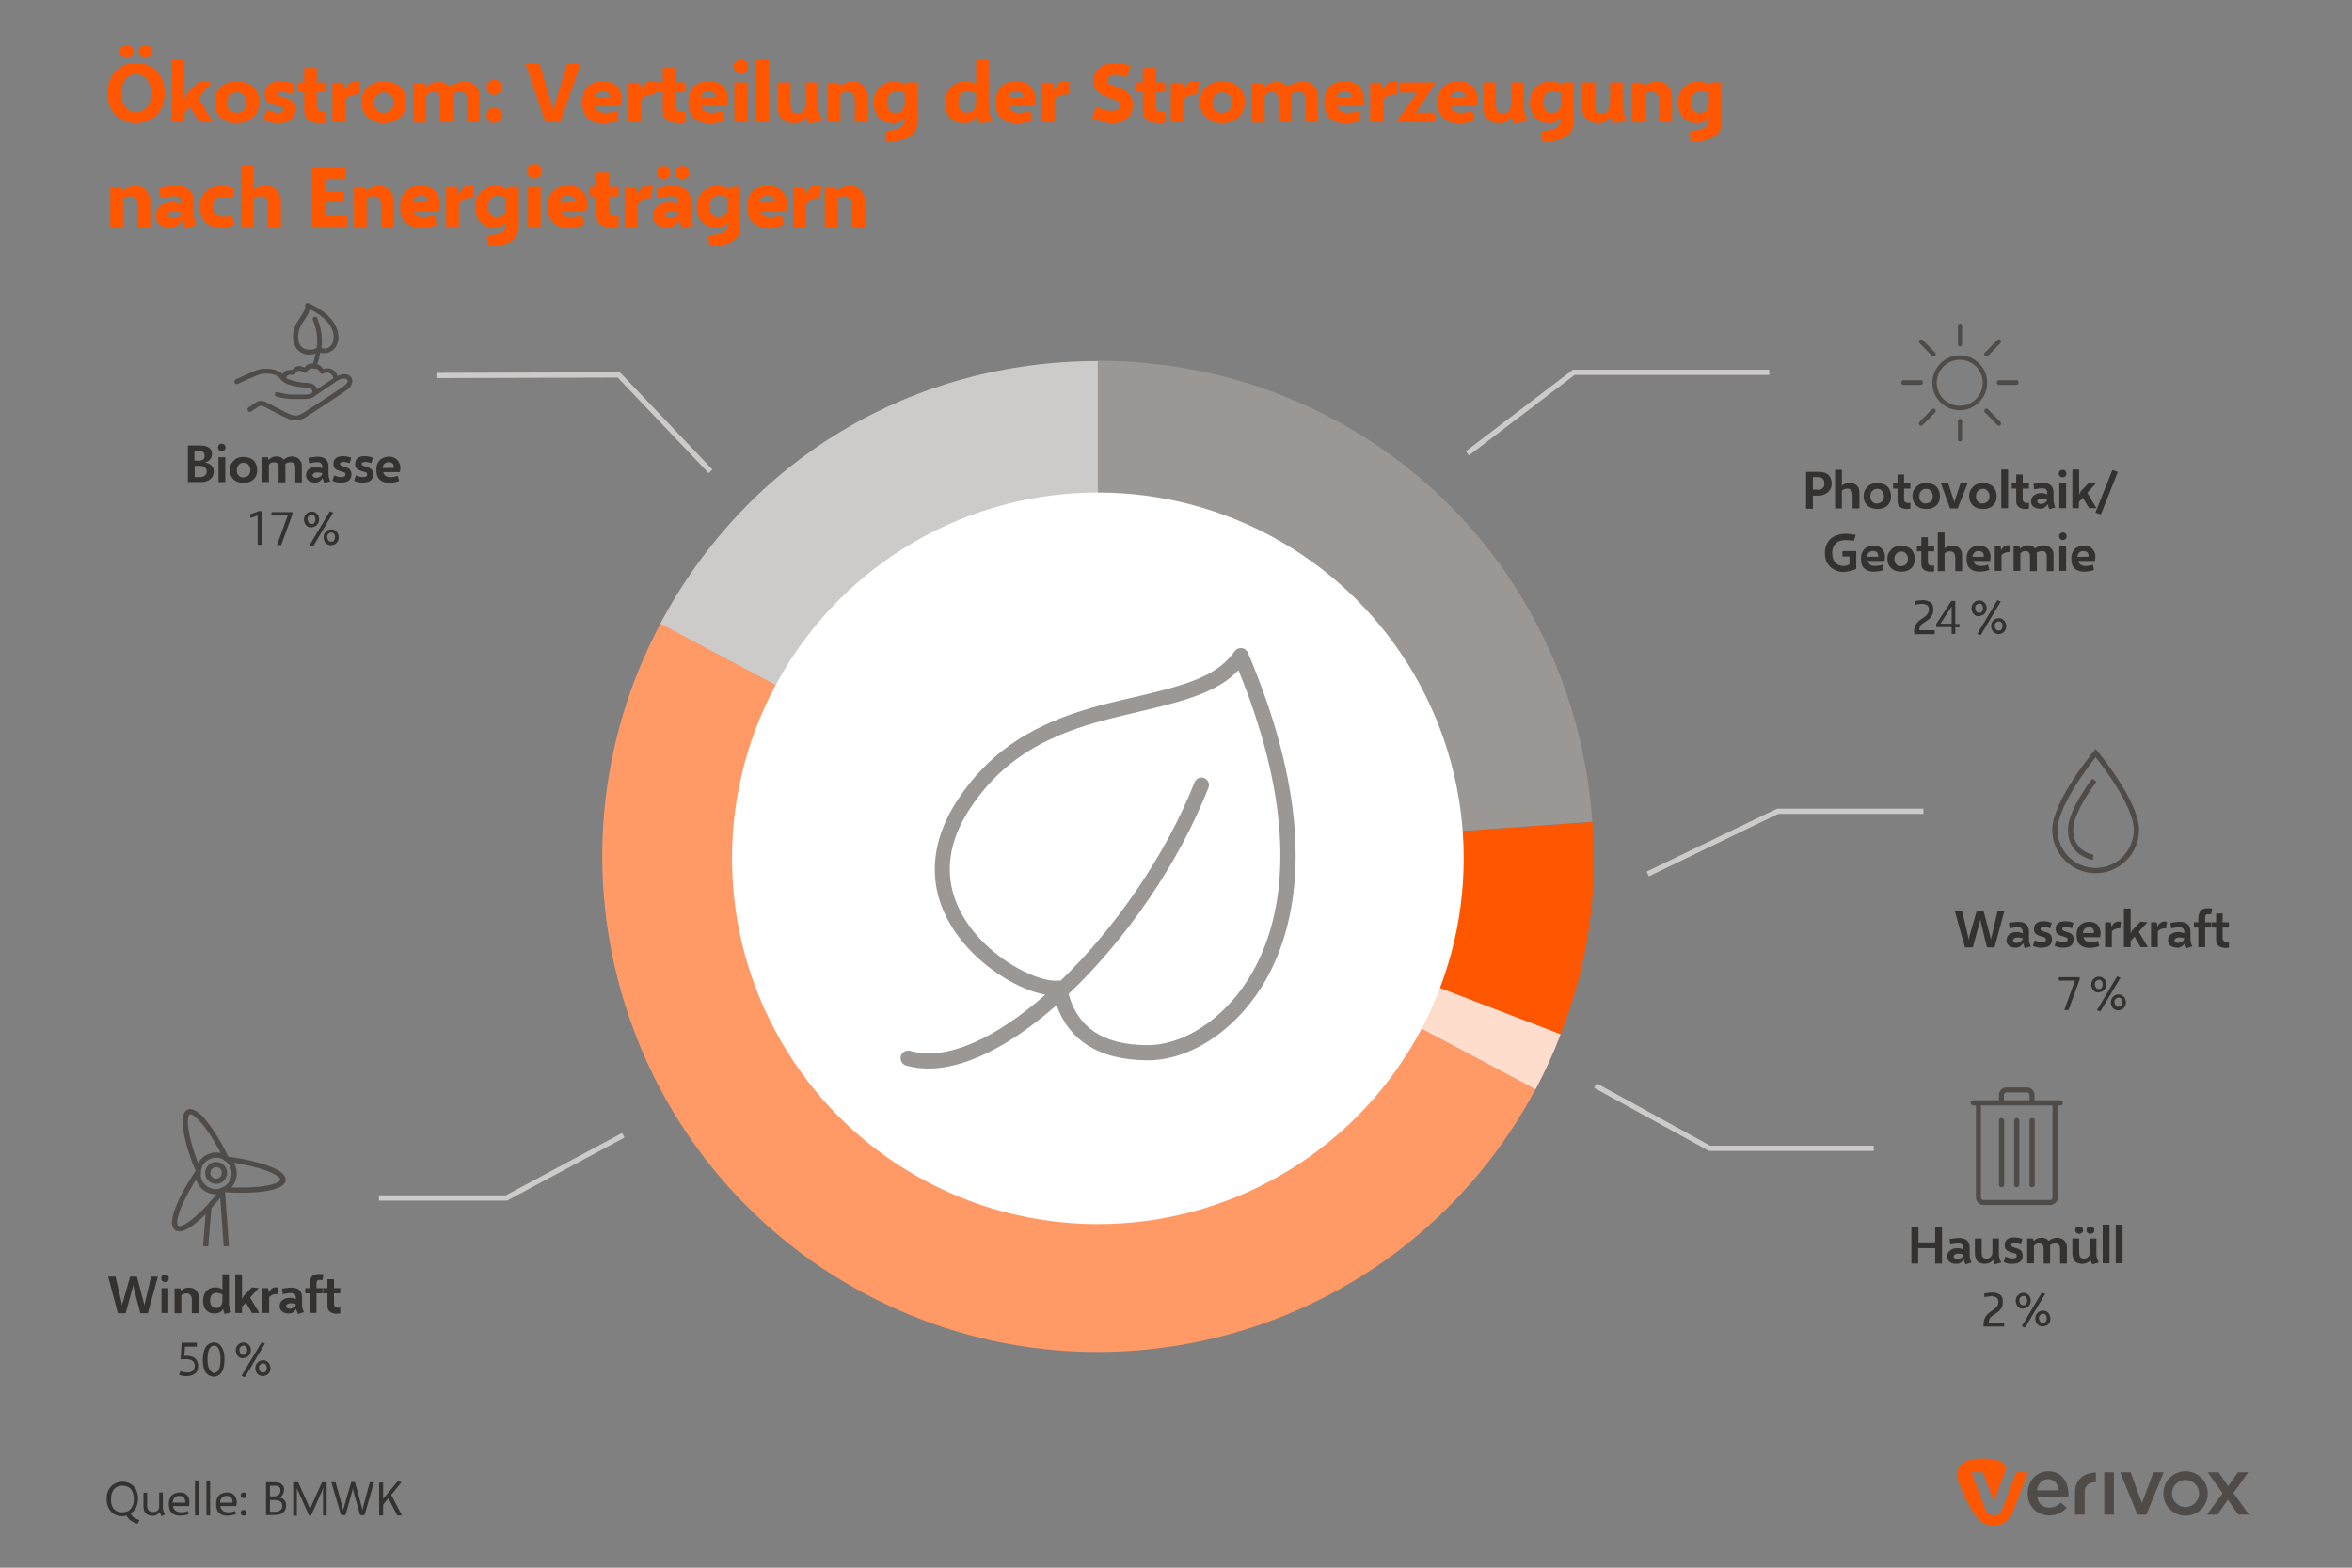 <?xml version="1.0" encoding="utf-8"?> <!-- Generator: $$$/GeneralStr/196=Adobe Illustrator 27.6.0, SVG Export Plug-In . SVG Version: 6.00 Build 0) --> <svg version="1.1" xmlns="http://www.w3.org/2000/svg" xmlns:xlink="http://www.w3.org/1999/xlink" x="0px" y="0px" viewBox="0 0 900 600" style="enable-background:new 0 0 900 600;" xml:space="preserve"><rect x="0" y="0" width="900" height="600" fill="#808080" stroke="none"/> <style type="text/css"> .st0{display:none;} .st1{display:inline;} .st2{fill:#9D9D9D;} .st3{display:none;opacity:0.5;} .st4{fill:none;stroke:#000000;stroke-width:0.25;stroke-miterlimit:10;} .st5{fill:#E8E8E8;stroke:#000000;stroke-width:0.25;stroke-miterlimit:10;} .st6{stroke:#000000;stroke-width:0.25;stroke-miterlimit:10;} .st7{fill:#828181;stroke:#000000;stroke-width:0.25;stroke-miterlimit:10;} .st8{fill:#D0D0D0;stroke:#000000;stroke-width:0.25;stroke-miterlimit:10;} .st9{fill:#434342;stroke:#000000;stroke-width:0.25;stroke-miterlimit:10;} .st10{fill:#B8B7B7;stroke:#000000;stroke-width:0.25;stroke-miterlimit:10;} .st11{fill:#646363;stroke:#000000;stroke-width:0.25;stroke-miterlimit:10;} .st12{fill:#9D9D9C;stroke:#000000;stroke-width:0.25;stroke-miterlimit:10;} .st13{fill:#CDCBCA;} .st14{fill:#FF9966;} .st15{fill:#FFDDCC;} .st16{fill:#FF5600;} .st17{fill:#9B9795;} .st18{fill:#FFFFFF;} .st19{fill:none;stroke:#CDCBCA;stroke-width:2;stroke-miterlimit:10;} .st20{fill:#343231;} .st21{fill:#4E4B49;} .st22{fill:none;stroke:#4E4B49;stroke-width:2;stroke-miterlimit:10;} .st23{display:none;opacity:0.6;} .st24{fill:none;stroke:#000000;stroke-miterlimit:10;} .st25{fill:#E8E8E8;stroke:#000000;stroke-width:0.5;stroke-miterlimit:10;} .st26{stroke:#000000;stroke-width:0.5;stroke-miterlimit:10;} </style> <g id="Basics"> </g> <g id="Ebene_4"> </g> <g id="Ebene_1"> </g> <g id="Ebene_6"> </g> <g id="Colors"> <g> <g> <g> <g> <path class="st13" d="M420.1,327.8l-167.5-89c33.4-62.9,96.2-100.6,167.5-100.6V327.8z"/> </g> </g> <g> <g> <path class="st14" d="M420.1,327.8l167.5,89c-49.2,92.5-164,127.6-256.5,78.4s-127.6-164-78.4-256.5l0,0L420.1,327.8z"/> </g> </g> <g> <g> <path class="st15" d="M420.1,327.8l177.1,68c-3,7.8-5.7,13.7-9.6,21.1L420.1,327.8z"/> </g> </g> <g> <g> <path class="st16" d="M420.1,327.8l189.2-13.2c2,29.3-1.6,53.8-12.1,81.2L420.1,327.8z"/> </g> </g> <g> <g> <path class="st17" d="M420.1,327.8V138.1c100.6,0,182.2,76.1,189.2,176.4L420.1,327.8z"/> </g> </g> </g> <g> <g> </g> <g> </g> <g> </g> <g> </g> <g> </g> </g> </g> <circle class="st18" cx="420.1" cy="328.5" r="140"/> <polyline class="st19" points="561.5,173.5 602.2,142.5 677,142.5 "/> <polyline class="st19" points="610.5,415.5 654.2,439.5 717,439.5 "/> <polyline class="st19" points="630.5,334.5 680.2,310.5 736,310.5 "/> <polyline class="st19" points="238.5,434.5 193.8,458.5 145,458.5 "/> <polyline class="st19" points="271.9,180.4 236.8,143.5 167,143.7 "/> <g> <path class="st20" d="M71.9,184.5v-14h5c0.8,0,1.5,0.1,2.2,0.4s1.1,0.6,1.5,1.1s0.5,1.1,0.5,1.7c0,0.8-0.2,1.5-0.7,2.1 s-1.1,1-2,1.2v0c0.7,0.1,1.3,0.3,1.8,0.6s0.9,0.7,1.2,1.2s0.4,1,0.4,1.7c0,0.8-0.2,1.5-0.6,2.1s-1,1.1-1.7,1.4s-1.5,0.5-2.4,0.5 L71.9,184.5z M75.9,176.4c0.7,0,1.3-0.2,1.8-0.5s0.6-0.8,0.6-1.5c0-0.6-0.2-1.1-0.6-1.4s-0.9-0.5-1.6-0.5h-1.7v3.8H75.9z M76.5,182.6c0.8,0,1.4-0.2,1.9-0.6s0.7-0.9,0.7-1.6s-0.3-1.2-0.8-1.6s-1.2-0.5-2.1-0.5h-1.7v4.3H76.5z"/> <path class="st20" d="M84.1,172.5c-0.2-0.1-0.4-0.3-0.5-0.5s-0.2-0.5-0.2-0.8c0-0.3,0.1-0.5,0.2-0.7s0.3-0.4,0.5-0.5 s0.5-0.2,0.8-0.2c0.3,0,0.5,0.1,0.7,0.2s0.4,0.3,0.5,0.5s0.2,0.5,0.2,0.7c0,0.3-0.1,0.5-0.2,0.8s-0.3,0.4-0.5,0.5 s-0.5,0.2-0.7,0.2C84.6,172.6,84.3,172.6,84.1,172.5z M83.6,175h2.6v9.5h-2.6V175z"/> <path class="st20" d="M90.4,184.2c-0.8-0.4-1.4-1-1.8-1.7s-0.7-1.6-0.7-2.6c0-1,0.2-1.9,0.7-2.6s1.1-1.4,1.8-1.8s1.7-0.6,2.8-0.6 c1,0,2,0.2,2.8,0.6s1.4,1,1.8,1.8s0.6,1.6,0.6,2.6c0,1-0.2,1.9-0.6,2.6s-1,1.3-1.8,1.7s-1.7,0.6-2.7,0.6S91.2,184.6,90.4,184.2z M94.6,182.3c0.4-0.2,0.7-0.6,0.9-1s0.3-0.9,0.3-1.4c0-0.6-0.1-1-0.4-1.5s-0.5-0.7-0.9-1s-0.8-0.3-1.3-0.3c-0.5,0-1,0.1-1.4,0.4 s-0.7,0.6-0.9,1s-0.3,0.9-0.3,1.5c0,0.5,0.1,1,0.3,1.4s0.5,0.7,0.9,1s0.9,0.3,1.4,0.3C93.7,182.6,94.2,182.5,94.6,182.3z"/> <path class="st20" d="M113.9,175.3c0.5,0.3,0.9,0.8,1.2,1.3s0.4,1.2,0.4,2v6H113V179c0-0.6-0.1-1.1-0.4-1.5s-0.7-0.6-1.3-0.6 c-0.8,0-1.6,0.2-2.2,0.7c0.1,0.4,0.1,0.7,0.1,1v6h-2.6V179c0-0.6-0.1-1.1-0.4-1.5s-0.7-0.6-1.3-0.6c-0.4,0-0.8,0.1-1.1,0.2 s-0.6,0.4-0.9,0.7l0,6.7h-2.6l0-9.5h2.2l0.3,1c0.4-0.4,0.9-0.8,1.4-1s1-0.3,1.6-0.3c0.6,0,1.1,0.1,1.6,0.3s0.8,0.5,1.1,0.9 c0.5-0.4,1-0.7,1.6-0.9s1.2-0.3,1.9-0.3C112.7,174.8,113.4,175,113.9,175.3z"/> <path class="st20" d="M124.1,184.9c-0.3-0.7-0.5-1.3-0.7-2c-0.1,0.3-0.3,0.6-0.6,0.9s-0.6,0.5-1,0.7s-0.8,0.2-1.2,0.2 c-0.7,0-1.3-0.1-1.8-0.3s-0.9-0.5-1.2-0.9s-0.5-1-0.5-1.6c0-0.7,0.2-1.2,0.5-1.7s0.8-0.8,1.4-1.1s1.3-0.4,2.1-0.4 c0.7,0,1.5,0.2,2.2,0.5v-0.6c0-0.6-0.2-1-0.5-1.3s-0.8-0.4-1.4-0.4c-0.3,0-0.8,0-1.4,0.1s-1.2,0.2-1.7,0.3l-0.3-2.1 c0.9-0.1,1.6-0.2,2.2-0.3s1-0.1,1.3-0.1c1.4,0,2.4,0.3,3.1,0.9s1.1,1.6,1.1,2.8l0,2.8c0,1,0.2,1.9,0.7,2.9L124.1,184.9z M122.2,182.6c0.3-0.2,0.6-0.4,0.8-0.6s0.3-0.6,0.3-0.9c-0.6-0.2-1.2-0.3-1.9-0.3c-0.6,0-1,0.1-1.3,0.3s-0.5,0.5-0.5,0.8 c0,0.3,0.1,0.5,0.4,0.7s0.7,0.3,1.1,0.3C121.5,182.8,121.9,182.7,122.2,182.6z"/> <path class="st20" d="M127.2,184l0.7-2.1c1,0.5,1.9,0.7,2.7,0.7c1,0,1.6-0.3,1.6-1c0-0.2-0.1-0.4-0.2-0.6s-0.3-0.3-0.6-0.3 s-0.5-0.2-0.9-0.3c-0.6-0.2-1.1-0.3-1.5-0.5s-0.7-0.4-1-0.8s-0.4-0.9-0.4-1.5c0-2,1.2-3,3.6-3c1.2,0,2.3,0.2,3.2,0.6l-0.6,2.1 c-0.9-0.4-1.7-0.5-2.4-0.5c-0.4,0-0.7,0.1-1,0.2s-0.3,0.3-0.3,0.6c0,0.2,0.1,0.3,0.2,0.4s0.3,0.2,0.5,0.3s0.5,0.2,0.8,0.3 c0.6,0.2,1.1,0.3,1.5,0.5s0.8,0.5,1,0.9s0.4,0.9,0.4,1.5c0,2.1-1.3,3.2-4,3.2C129.5,184.8,128.4,184.5,127.2,184z"/> <path class="st20" d="M135.5,184l0.7-2.1c1,0.5,1.9,0.7,2.7,0.7c1,0,1.6-0.3,1.6-1c0-0.2-0.1-0.4-0.2-0.6s-0.3-0.3-0.6-0.3 s-0.5-0.2-0.9-0.3c-0.6-0.2-1.1-0.3-1.5-0.5s-0.7-0.4-1-0.8s-0.4-0.9-0.4-1.5c0-2,1.2-3,3.6-3c1.2,0,2.3,0.2,3.2,0.6l-0.6,2.1 c-0.9-0.4-1.7-0.5-2.4-0.5c-0.4,0-0.7,0.1-1,0.2s-0.3,0.3-0.3,0.6c0,0.2,0.1,0.3,0.2,0.4s0.3,0.2,0.5,0.3s0.5,0.2,0.8,0.3 c0.6,0.2,1.1,0.3,1.5,0.5s0.8,0.5,1,0.9s0.4,0.9,0.4,1.5c0,2.1-1.3,3.2-4,3.2C137.8,184.8,136.7,184.5,135.5,184z"/> <path class="st20" d="M151.2,175.4c0.7,0.4,1.1,0.9,1.5,1.6s0.5,1.4,0.5,2.1c0,0.5-0.1,1.1-0.2,1.6l-6.4,0 c0.2,0.6,0.5,1.1,0.9,1.4s1.1,0.5,1.8,0.5c0.4,0,0.9,0,1.4-0.1s1-0.2,1.5-0.4l0.5,2c-0.5,0.2-1,0.4-1.8,0.5s-1.4,0.2-1.9,0.2 c-1.6,0-2.8-0.4-3.7-1.2s-1.3-2.1-1.3-3.8c0-1.1,0.2-2,0.6-2.7s0.9-1.3,1.7-1.7s1.6-0.6,2.6-0.6 C149.8,174.8,150.6,175,151.2,175.4z M150.7,178.7c0-0.5-0.2-1-0.5-1.3s-0.8-0.5-1.5-0.5c-0.7,0-1.2,0.2-1.6,0.6s-0.6,0.9-0.7,1.6 l4.2,0C150.7,178.9,150.7,178.8,150.7,178.7z"/> <path class="st20" d="M98.6,197.3l-2.7,0.9l-0.3-1.3l3.5-1.3h1l0,12.9h-1.5V197.3z"/> <path class="st20" d="M110.1,197.3h-6.2V196h8l0,0.8l-4.3,11.8H106L110.1,197.3z"/> <path class="st20" d="M117.7,201.5c-0.4-0.3-0.8-0.6-1-1.1s-0.4-1-0.4-1.5c0-0.6,0.1-1.1,0.4-1.6s0.6-0.8,1.1-1.1s1-0.4,1.5-0.4 c0.5,0,1,0.1,1.4,0.4c0.4,0.3,0.8,0.6,1,1s0.4,0.9,0.4,1.5c0,0.6-0.1,1.1-0.4,1.6s-0.6,0.9-1.1,1.1s-1,0.4-1.5,0.4 C118.6,201.9,118.1,201.8,117.7,201.5z M120,200.4c0.2-0.2,0.4-0.4,0.5-0.7s0.2-0.6,0.2-1c0-0.3-0.1-0.6-0.2-0.9s-0.3-0.5-0.5-0.6 c-0.2-0.2-0.5-0.2-0.7-0.2c-0.3,0-0.5,0.1-0.8,0.2c-0.2,0.2-0.4,0.4-0.6,0.6s-0.2,0.6-0.2,0.9c0,0.3,0.1,0.6,0.2,0.9 c0.1,0.3,0.3,0.5,0.5,0.7s0.5,0.2,0.8,0.2S119.7,200.6,120,200.4z M118.5,208.6l7.7-12.9l1.3,0.5l-7.7,12.9L118.5,208.6z M125.2,208.3c-0.4-0.3-0.8-0.6-1-1.1c-0.2-0.5-0.4-1-0.4-1.5c0-0.6,0.1-1.1,0.4-1.6s0.6-0.8,1.1-1.1c0.5-0.3,1-0.4,1.5-0.4 c0.5,0,1,0.1,1.4,0.4c0.4,0.3,0.8,0.6,1,1.1s0.4,0.9,0.4,1.5c0,0.6-0.1,1.1-0.4,1.6s-0.6,0.9-1.1,1.1s-1,0.4-1.5,0.4 C126.1,208.6,125.6,208.5,125.2,208.3z M127.5,207.2c0.2-0.2,0.4-0.4,0.5-0.7s0.2-0.6,0.2-1c0-0.3-0.1-0.6-0.2-0.9 c-0.1-0.3-0.3-0.5-0.5-0.6c-0.2-0.1-0.5-0.2-0.7-0.2c-0.3,0-0.5,0.1-0.8,0.2c-0.2,0.2-0.4,0.4-0.6,0.6s-0.2,0.6-0.2,0.9 c0,0.3,0.1,0.6,0.2,0.9c0.1,0.3,0.3,0.5,0.5,0.7s0.5,0.2,0.8,0.2S127.3,207.3,127.5,207.2z"/> </g> <g> <path class="st20" d="M731.5,469.6h2.6v5.9h6.4v-5.9h2.6v14h-2.6v-5.9H734v5.9h-2.6V469.6z"/> <path class="st20" d="M752.1,483.9c-0.3-0.7-0.5-1.3-0.7-2c-0.1,0.3-0.3,0.6-0.6,0.9s-0.6,0.5-1,0.7s-0.8,0.2-1.2,0.2 c-0.7,0-1.3-0.1-1.8-0.3s-0.9-0.5-1.2-0.9s-0.5-1-0.5-1.6c0-0.7,0.2-1.2,0.5-1.7s0.8-0.8,1.4-1.1s1.3-0.4,2.1-0.4 c0.7,0,1.5,0.2,2.2,0.5v-0.6c0-0.6-0.2-1-0.5-1.3s-0.8-0.4-1.4-0.4c-0.3,0-0.8,0-1.4,0.1s-1.2,0.2-1.7,0.3l-0.3-2.1 c0.9-0.1,1.6-0.2,2.2-0.3s1-0.1,1.3-0.1c1.4,0,2.4,0.3,3.1,0.9s1.1,1.6,1.1,2.8l0,2.8c0,1,0.2,1.9,0.7,2.9L752.1,483.9z M750.2,481.6c0.3-0.2,0.6-0.4,0.8-0.6s0.3-0.6,0.3-0.9c-0.6-0.2-1.2-0.3-1.9-0.3c-0.6,0-1,0.1-1.3,0.3s-0.5,0.5-0.5,0.8 c0,0.3,0.1,0.5,0.4,0.7s0.7,0.3,1.1,0.3C749.5,481.8,749.8,481.7,750.2,481.6z"/> <path class="st20" d="M763.3,483.9c-0.3-0.6-0.5-1.2-0.7-1.8c-0.1,0.2-0.3,0.5-0.5,0.7s-0.6,0.5-1,0.6s-0.9,0.3-1.5,0.3 c-0.9,0-1.7-0.2-2.3-0.5s-1-0.8-1.2-1.4s-0.4-1.2-0.4-1.9v-5.9h2.6v5.4c0,0.7,0.1,1.3,0.4,1.7s0.8,0.6,1.6,0.6 c0.4,0,0.7-0.1,1-0.3s0.6-0.5,0.8-0.8s0.3-0.8,0.3-1.2V474h2.5v5.5c0,0.6,0,1.1,0.1,1.5s0.2,0.8,0.3,1.1s0.3,0.7,0.5,1.1 L763.3,483.9z"/> <path class="st20" d="M766.7,483l0.7-2.1c1,0.5,1.9,0.7,2.7,0.7c1,0,1.6-0.3,1.6-1c0-0.2-0.1-0.4-0.2-0.6s-0.3-0.3-0.6-0.3 s-0.5-0.2-0.9-0.3c-0.6-0.2-1.1-0.3-1.5-0.5s-0.7-0.4-1-0.8s-0.4-0.9-0.4-1.5c0-2,1.2-3,3.6-3c1.2,0,2.3,0.2,3.2,0.6l-0.6,2.1 c-0.9-0.4-1.7-0.5-2.4-0.5c-0.4,0-0.7,0.1-1,0.2s-0.3,0.3-0.3,0.6c0,0.2,0.1,0.3,0.2,0.4s0.3,0.2,0.5,0.3s0.5,0.2,0.8,0.3 c0.6,0.2,1.1,0.3,1.5,0.5s0.8,0.5,1,0.9s0.4,0.9,0.4,1.5c0,2.1-1.3,3.2-4,3.2C768.9,483.8,767.8,483.5,766.7,483z"/> <path class="st20" d="M789.3,474.3c0.5,0.3,0.9,0.8,1.2,1.3s0.4,1.2,0.4,2v6h-2.6V478c0-0.6-0.1-1.1-0.4-1.5s-0.7-0.6-1.3-0.6 c-0.8,0-1.6,0.2-2.2,0.7c0.1,0.4,0.1,0.7,0.1,1v6H782V478c0-0.6-0.1-1.1-0.4-1.5s-0.7-0.6-1.3-0.6c-0.4,0-0.8,0.1-1.1,0.2 s-0.6,0.4-0.9,0.7l0,6.7h-2.6l0-9.5h2.2l0.3,1c0.4-0.4,0.9-0.8,1.4-1s1-0.3,1.6-0.3c0.6,0,1.1,0.1,1.6,0.3s0.8,0.5,1.1,0.9 c0.5-0.4,1-0.7,1.6-0.9s1.2-0.3,1.9-0.3C788.1,473.8,788.8,474,789.3,474.3z"/> <path class="st20" d="M800.6,483.9c-0.3-0.6-0.5-1.2-0.7-1.8c-0.1,0.2-0.3,0.5-0.5,0.7s-0.6,0.5-1,0.6s-0.9,0.3-1.5,0.3 c-0.9,0-1.7-0.2-2.3-0.5s-1-0.8-1.2-1.4s-0.4-1.2-0.4-1.9v-5.9h2.6v5.4c0,0.7,0.1,1.3,0.4,1.7s0.8,0.6,1.6,0.6 c0.4,0,0.7-0.1,1-0.3s0.6-0.5,0.8-0.8s0.3-0.8,0.3-1.2V474h2.5v5.5c0,0.6,0,1.1,0.1,1.5s0.2,0.8,0.3,1.1s0.3,0.7,0.5,1.1 L800.6,483.9z M794.5,471.8c-0.3-0.3-0.4-0.6-0.4-1c0-0.4,0.1-0.8,0.4-1s0.6-0.4,1.1-0.4s0.8,0.1,1.1,0.4s0.4,0.6,0.4,1 s-0.1,0.8-0.4,1s-0.6,0.4-1.1,0.4S794.8,472,794.5,471.8z M798.8,471.8c-0.3-0.2-0.4-0.6-0.4-1s0.1-0.8,0.4-1s0.6-0.4,1.1-0.4 s0.8,0.1,1.1,0.4s0.4,0.6,0.4,1s-0.1,0.8-0.4,1s-0.6,0.4-1.1,0.4S799,472,798.8,471.8z"/> <path class="st20" d="M804.6,468.7h2.6v14.8h-2.6V468.7z"/> <path class="st20" d="M809.6,468.7h2.6v14.8h-2.6V468.7z"/> <path class="st20" d="M759,507c0-1,0.2-1.8,0.5-2.5c0.3-0.7,0.7-1.2,1.1-1.6s1-0.9,1.7-1.3c0.6-0.4,1-0.7,1.3-1s0.6-0.6,0.8-1 c0.2-0.4,0.3-0.8,0.3-1.3c0-1.4-0.9-2.2-2.6-2.2c-0.4,0-0.8,0-1.1,0.1c-0.4,0.1-0.8,0.1-1.3,0.2l-0.3,0.1l-0.2-1.4l0.4-0.1 c1.1-0.2,2-0.3,2.8-0.3c1.2,0,2.1,0.3,2.9,0.8s1.1,1.4,1.1,2.7c0,0.8-0.1,1.5-0.4,2.1s-0.6,1-1,1.4s-0.9,0.7-1.6,1.2 c-0.5,0.4-1,0.7-1.3,0.9c-0.3,0.3-0.6,0.6-0.8,1c-0.2,0.4-0.3,0.9-0.3,1.4h5.9v1.5H759V507z"/> <path class="st20" d="M772.7,500.5c-0.4-0.3-0.8-0.6-1-1.1s-0.4-1-0.4-1.5c0-0.6,0.1-1.1,0.4-1.6s0.6-0.8,1.1-1.1s1-0.4,1.5-0.4 c0.5,0,1,0.1,1.4,0.4c0.4,0.3,0.8,0.6,1,1s0.4,0.9,0.4,1.5c0,0.6-0.1,1.1-0.4,1.6s-0.6,0.9-1.1,1.1s-1,0.4-1.5,0.4 C773.6,500.9,773.1,500.8,772.7,500.5z M775,499.4c0.2-0.2,0.4-0.4,0.5-0.7s0.2-0.6,0.2-1c0-0.3-0.1-0.6-0.2-0.9s-0.3-0.5-0.5-0.6 c-0.2-0.2-0.5-0.2-0.7-0.2c-0.3,0-0.5,0.1-0.8,0.2c-0.2,0.2-0.4,0.4-0.6,0.6s-0.2,0.6-0.2,0.9c0,0.3,0.1,0.6,0.2,0.9 c0.1,0.3,0.3,0.5,0.5,0.7s0.5,0.2,0.8,0.2S774.8,499.6,775,499.4z M773.6,507.6l7.7-12.9l1.3,0.5l-7.7,12.9L773.6,507.6z M780.2,507.3c-0.4-0.3-0.8-0.6-1-1.1c-0.2-0.5-0.4-1-0.4-1.5c0-0.6,0.1-1.1,0.4-1.6s0.6-0.8,1.1-1.1c0.5-0.3,1-0.4,1.5-0.4 c0.5,0,1,0.1,1.4,0.4c0.4,0.3,0.8,0.6,1,1.1s0.4,0.9,0.4,1.5c0,0.6-0.1,1.1-0.4,1.6s-0.6,0.9-1.1,1.1s-1,0.4-1.5,0.4 C781.1,507.6,780.6,507.5,780.2,507.3z M782.5,506.2c0.2-0.2,0.4-0.4,0.5-0.7s0.2-0.6,0.2-1c0-0.3-0.1-0.6-0.2-0.9 c-0.1-0.3-0.3-0.5-0.5-0.6c-0.2-0.1-0.5-0.2-0.7-0.2c-0.3,0-0.5,0.1-0.8,0.2c-0.2,0.2-0.4,0.4-0.6,0.6s-0.2,0.6-0.2,0.9 c0,0.3,0.1,0.6,0.2,0.9c0.1,0.3,0.3,0.5,0.5,0.7s0.5,0.2,0.8,0.2S782.3,506.3,782.5,506.2z"/> </g> <g> <path class="st20" d="M41.4,488.6h2.8l2.3,9.8c0.1,0.6,0.2,1.1,0.2,1.4h0c0-0.2,0.1-0.4,0.1-0.6s0.1-0.5,0.2-0.8l2.8-9.8h2.6 l2.6,9.9c0.1,0.5,0.2,0.9,0.2,1.3h0c0-0.1,0-0.3,0.1-0.6s0.1-0.5,0.2-0.7l2.3-9.9h2.6l-3.8,14h-2.9l-2.5-9.6 c-0.1-0.2-0.1-0.4-0.1-0.7s-0.1-0.5-0.1-0.7h0c0,0.5-0.1,0.9-0.3,1.4l-2.6,9.6h-3L41.4,488.6z"/> <path class="st20" d="M62.4,490.5c-0.2-0.1-0.4-0.3-0.5-0.5s-0.2-0.5-0.2-0.8c0-0.3,0.1-0.5,0.2-0.7s0.3-0.4,0.5-0.5 s0.5-0.2,0.8-0.2c0.3,0,0.5,0.1,0.7,0.2s0.4,0.3,0.5,0.5s0.2,0.5,0.2,0.7c0,0.3-0.1,0.5-0.2,0.8s-0.3,0.4-0.5,0.5 s-0.5,0.2-0.7,0.2C62.8,490.6,62.6,490.6,62.4,490.5z M61.8,493h2.6v9.5h-2.6V493z"/> <path class="st20" d="M74.3,493.3c0.6,0.3,1,0.8,1.3,1.3s0.4,1.2,0.4,2v6h-2.6v-5.2c0-0.7-0.2-1.3-0.5-1.7s-0.8-0.7-1.5-0.7 c-0.4,0-0.7,0.1-1.1,0.2s-0.7,0.3-0.9,0.6l0,6.8h-2.6l0-9.5H69l0.3,0.9c0.7-0.8,1.7-1.2,3-1.2C73.1,492.8,73.8,493,74.3,493.3z"/> <path class="st20" d="M86,502.9c-0.3-0.7-0.6-1.4-0.7-2c-0.5,1.2-1.6,1.8-3.2,1.8c-1,0-1.8-0.2-2.4-0.6s-1.2-1-1.5-1.7 s-0.5-1.6-0.5-2.6c0-1,0.2-1.9,0.6-2.7s1-1.4,1.7-1.8s1.6-0.6,2.6-0.6c0.9,0,1.7,0.3,2.5,0.8v-5.8h2.5v10.8c0,0.6,0,1.1,0.1,1.5 s0.2,0.8,0.3,1.1s0.3,0.7,0.5,1.1L86,502.9z M84.4,499.9c0.4-0.5,0.7-1.2,0.7-2.1l0,0v-2.3c-0.3-0.2-0.7-0.4-1.1-0.5 s-0.8-0.2-1.2-0.2c-0.8,0-1.4,0.3-1.8,0.8s-0.6,1.2-0.6,2.2c0,0.8,0.2,1.5,0.6,2s0.9,0.8,1.6,0.8C83.3,500.7,84,500.4,84.4,499.9z "/> <path class="st20" d="M94.1,498.5l-1.5,1.6v2.4H90v-14.8h2.6v9.6c0.3-0.8,0.6-1.3,1-1.7l2.8-2.9L99,493l-3.3,3.6l3.5,5.9h-2.8 L94.1,498.5z"/> <path class="st20" d="M105.5,492.7c0.3,0,0.7,0,1,0.1l-0.3,2.5c-0.2,0-0.4,0-0.5,0c-1.1,0-2,0.4-2.7,1.1l0,6.1h-2.6l0-9.5h2.2 l0.3,1.6C103.5,493.4,104.4,492.7,105.5,492.7z"/> <path class="st20" d="M114,502.9c-0.3-0.7-0.5-1.3-0.7-2c-0.1,0.3-0.3,0.6-0.6,0.9s-0.6,0.5-1,0.7s-0.8,0.2-1.2,0.2 c-0.7,0-1.3-0.1-1.8-0.3s-0.9-0.5-1.2-0.9s-0.5-1-0.5-1.6c0-0.7,0.2-1.2,0.5-1.7s0.8-0.8,1.4-1.1s1.3-0.4,2.1-0.4 c0.7,0,1.5,0.2,2.2,0.5v-0.6c0-0.6-0.2-1-0.5-1.3s-0.8-0.4-1.4-0.4c-0.3,0-0.8,0-1.4,0.1s-1.2,0.2-1.7,0.3l-0.3-2.1 c0.9-0.1,1.6-0.2,2.2-0.3s1-0.1,1.3-0.1c1.4,0,2.4,0.3,3.1,0.9s1.1,1.6,1.1,2.8l0,2.8c0,1,0.2,1.9,0.7,2.9L114,502.9z M112.1,500.6c0.3-0.2,0.6-0.4,0.8-0.6s0.3-0.6,0.3-0.9c-0.6-0.2-1.2-0.3-1.9-0.3c-0.6,0-1,0.1-1.3,0.3s-0.5,0.5-0.5,0.8 c0,0.3,0.1,0.5,0.4,0.7s0.7,0.3,1.1,0.3C111.4,500.8,111.7,500.7,112.1,500.6z"/> <path class="st20" d="M121.6,490c-0.2,0.1-0.3,0.3-0.4,0.5s-0.1,0.5-0.1,0.9v1.6l2.3,0v2h-2.3v7.5h-2.6V495h-1.7v-2l1.7,0v-1.5 c0-1.2,0.3-2.2,0.8-2.9s1.5-1,2.9-1c0.2,0,0.6,0,1.2,0.1l0.4,0l-0.4,2.2l-0.5,0c-0.3,0-0.5,0-0.6,0 C122.1,489.8,121.8,489.9,121.6,490z"/> <path class="st20" d="M128.1,500c0.2,0.3,0.6,0.5,1.2,0.5c0.3,0,0.6,0,0.9-0.1v2.3c-0.4,0-0.8,0.1-1.3,0.1c-1.2,0-2.1-0.3-2.7-0.8 s-0.9-1.2-0.9-2.1V495h-1.7l0-2h1.7v-3.4h2.5v3.4c0.6,0,1.1,0,1.5,0s0.7,0,0.9,0l0,2c-0.1,0-0.4,0-0.9,0s-1,0-1.5,0v3.8 C127.8,499.3,127.9,499.7,128.1,500z"/> <path class="st20" d="M69,524.8c0.3,0.1,0.7,0.2,1.2,0.3s1,0.2,1.5,0.2c0.8,0,1.5-0.2,2-0.6s0.8-1,0.8-2c0-0.8-0.3-1.5-0.9-1.9 s-1.3-0.6-2.3-0.6c-0.2,0-0.6,0-1.1,0c-0.5,0-0.8,0-1.1,0.1l0.4-6.4h5.8v1.5h-4.5l-0.3,3.5l0.4,0c0.3,0,0.5,0,0.6,0 c0.9,0,1.7,0.2,2.4,0.5s1.1,0.8,1.4,1.3c0.3,0.6,0.5,1.2,0.5,2c0,1.5-0.4,2.5-1.3,3.1c-0.9,0.6-1.9,0.9-3.2,0.9 c-0.4,0-0.8,0-1.2-0.1c-0.4-0.1-0.8-0.1-1-0.2c-0.3-0.1-0.5-0.2-0.6-0.2L69,524.8z"/> <path class="st20" d="M79.5,526.1c-0.6-0.5-1.1-1.2-1.4-2.1s-0.5-2.1-0.5-3.4c0-1.4,0.2-2.7,0.5-3.7s0.8-1.8,1.5-2.3 c0.6-0.5,1.4-0.8,2.3-0.8v0c0.8,0,1.6,0.3,2.1,0.8c0.6,0.5,1,1.2,1.4,2.2s0.5,2.1,0.5,3.5c0,1.4-0.2,2.6-0.5,3.6s-0.8,1.7-1.4,2.2 c-0.6,0.5-1.4,0.8-2.3,0.8C80.8,526.8,80.1,526.5,79.5,526.1z M81.8,525.5c0.5,0,1-0.2,1.4-0.6c0.4-0.4,0.7-1,0.9-1.8 c0.2-0.8,0.3-1.7,0.3-2.8c0-1.1-0.1-2.1-0.3-2.9s-0.5-1.4-0.8-1.8c-0.4-0.4-0.8-0.6-1.3-0.6c-0.6,0-1,0.2-1.4,0.6 c-0.4,0.4-0.7,1-0.9,1.8c-0.2,0.8-0.3,1.8-0.3,2.9c0,1.1,0.1,2,0.3,2.7s0.5,1.3,0.9,1.7S81.3,525.5,81.8,525.5L81.8,525.5z"/> <path class="st20" d="M91.6,519.5c-0.4-0.3-0.8-0.6-1-1.1s-0.4-1-0.4-1.5c0-0.6,0.1-1.1,0.4-1.6s0.6-0.8,1.1-1.1s1-0.4,1.5-0.4 c0.5,0,1,0.1,1.4,0.4c0.4,0.3,0.8,0.6,1,1s0.4,0.9,0.4,1.5c0,0.6-0.1,1.1-0.4,1.6s-0.6,0.9-1.1,1.1s-1,0.4-1.5,0.4 C92.5,519.9,92,519.8,91.6,519.5z M93.9,518.4c0.2-0.2,0.4-0.4,0.5-0.7s0.2-0.6,0.2-1c0-0.3-0.1-0.6-0.2-0.9s-0.3-0.5-0.5-0.6 c-0.2-0.2-0.5-0.2-0.7-0.2c-0.3,0-0.5,0.1-0.8,0.2c-0.2,0.2-0.4,0.4-0.6,0.6s-0.2,0.6-0.2,0.9c0,0.3,0.1,0.6,0.2,0.9 c0.1,0.3,0.3,0.5,0.5,0.7s0.5,0.2,0.8,0.2S93.6,518.6,93.9,518.4z M92.4,526.6l7.7-12.9l1.3,0.5l-7.7,12.9L92.4,526.6z M99.1,526.3c-0.4-0.3-0.8-0.6-1-1.1c-0.2-0.5-0.4-1-0.4-1.5c0-0.6,0.1-1.1,0.4-1.6s0.6-0.8,1.1-1.1c0.5-0.3,1-0.4,1.5-0.4 c0.5,0,1,0.1,1.4,0.4c0.4,0.3,0.8,0.6,1,1.1s0.4,0.9,0.4,1.5c0,0.6-0.1,1.1-0.4,1.6s-0.6,0.9-1.1,1.1s-1,0.4-1.5,0.4 C100,526.6,99.5,526.5,99.1,526.3z M101.4,525.2c0.2-0.2,0.4-0.4,0.5-0.7s0.2-0.6,0.2-1c0-0.3-0.1-0.6-0.2-0.9 c-0.1-0.3-0.3-0.5-0.5-0.6c-0.2-0.1-0.5-0.2-0.7-0.2c-0.3,0-0.5,0.1-0.8,0.2c-0.2,0.2-0.4,0.4-0.6,0.6s-0.2,0.6-0.2,0.9 c0,0.3,0.1,0.6,0.2,0.9c0.1,0.3,0.3,0.5,0.5,0.7s0.5,0.2,0.8,0.2S101.2,525.3,101.4,525.2z"/> </g> <g> <path class="st20" d="M748,348.6h2.8l2.3,9.8c0.1,0.6,0.2,1.1,0.2,1.4h0c0-0.2,0.1-0.4,0.1-0.6c0.1-0.3,0.1-0.5,0.2-0.8l2.8-9.8 h2.6l2.6,9.9c0.1,0.5,0.2,0.9,0.2,1.3h0c0-0.1,0-0.3,0.1-0.6s0.1-0.5,0.2-0.7l2.3-9.9h2.6l-3.8,14h-2.9L758,353 c-0.1-0.2-0.1-0.4-0.1-0.7c0-0.3-0.1-0.5-0.1-0.7h0c0,0.5-0.1,0.9-0.3,1.4l-2.6,9.6h-3L748,348.6z"/> <path class="st20" d="M774.8,362.9c-0.3-0.7-0.5-1.3-0.7-2c-0.1,0.3-0.3,0.6-0.6,0.9c-0.3,0.3-0.6,0.5-1,0.7s-0.8,0.2-1.2,0.2 c-0.7,0-1.3-0.1-1.8-0.3c-0.5-0.2-0.9-0.5-1.2-0.9c-0.3-0.4-0.5-1-0.5-1.6c0-0.7,0.2-1.2,0.5-1.7c0.3-0.5,0.8-0.8,1.4-1.1 s1.3-0.4,2.1-0.4c0.7,0,1.5,0.2,2.2,0.5v-0.6c0-0.6-0.2-1-0.5-1.3s-0.8-0.4-1.4-0.4c-0.3,0-0.8,0-1.4,0.1 c-0.6,0.1-1.2,0.2-1.7,0.3l-0.3-2.1c0.9-0.1,1.6-0.2,2.2-0.3c0.5-0.1,1-0.1,1.3-0.1c1.4,0,2.4,0.3,3.1,0.9s1.1,1.6,1.1,2.8l0,2.8 c0,1,0.2,1.9,0.7,2.9L774.8,362.9z M772.9,360.6c0.3-0.2,0.6-0.4,0.8-0.6c0.2-0.3,0.3-0.6,0.3-0.9c-0.6-0.2-1.2-0.3-1.9-0.3 c-0.6,0-1,0.1-1.3,0.3c-0.3,0.2-0.5,0.5-0.5,0.8c0,0.3,0.1,0.5,0.4,0.7c0.3,0.2,0.7,0.3,1.1,0.3 C772.2,360.8,772.5,360.7,772.9,360.6z"/> <path class="st20" d="M777.9,362l0.7-2.1c1,0.5,1.9,0.7,2.7,0.7c1,0,1.6-0.3,1.6-1c0-0.2-0.1-0.4-0.2-0.6 c-0.2-0.1-0.3-0.3-0.6-0.3s-0.5-0.2-0.9-0.3c-0.6-0.2-1.1-0.3-1.5-0.5c-0.4-0.2-0.7-0.4-1-0.8c-0.3-0.4-0.4-0.9-0.4-1.5 c0-2,1.2-3,3.6-3c1.2,0,2.3,0.2,3.2,0.6l-0.6,2.1c-0.9-0.4-1.7-0.5-2.4-0.5c-0.4,0-0.8,0.1-1,0.2c-0.2,0.1-0.3,0.3-0.3,0.6 c0,0.2,0.1,0.3,0.2,0.4c0.1,0.1,0.3,0.2,0.5,0.3s0.5,0.2,0.8,0.3c0.6,0.2,1.1,0.3,1.5,0.5c0.4,0.2,0.8,0.5,1,0.9 c0.3,0.4,0.4,0.9,0.4,1.5c0,2.1-1.3,3.2-4,3.2C780.2,362.8,779.1,362.5,777.9,362z"/> <path class="st20" d="M786.2,362l0.7-2.1c1,0.5,1.9,0.7,2.7,0.7c1,0,1.6-0.3,1.6-1c0-0.2-0.1-0.4-0.2-0.6 c-0.2-0.1-0.3-0.3-0.6-0.3s-0.5-0.2-0.9-0.3c-0.6-0.2-1.1-0.3-1.5-0.5c-0.4-0.2-0.7-0.4-1-0.8c-0.3-0.4-0.4-0.9-0.4-1.5 c0-2,1.2-3,3.6-3c1.2,0,2.3,0.2,3.2,0.6l-0.6,2.1c-0.9-0.4-1.7-0.5-2.4-0.5c-0.4,0-0.8,0.1-1,0.2c-0.2,0.1-0.3,0.3-0.3,0.6 c0,0.2,0.1,0.3,0.2,0.4c0.1,0.1,0.3,0.2,0.5,0.3s0.5,0.2,0.8,0.3c0.6,0.2,1.1,0.3,1.5,0.5c0.4,0.2,0.8,0.5,1,0.9 c0.3,0.4,0.4,0.9,0.4,1.5c0,2.1-1.3,3.2-4,3.2C788.5,362.8,787.4,362.5,786.2,362z"/> <path class="st20" d="M801.9,353.4c0.7,0.4,1.1,0.9,1.4,1.6s0.5,1.4,0.5,2.1c0,0.5-0.1,1.1-0.2,1.6l-6.4,0 c0.2,0.6,0.5,1.1,0.9,1.4s1.1,0.5,1.8,0.5c0.4,0,0.9,0,1.4-0.1s1-0.2,1.5-0.4l0.5,2c-0.5,0.2-1,0.4-1.8,0.5 c-0.7,0.1-1.4,0.2-1.9,0.2c-1.6,0-2.8-0.4-3.7-1.2c-0.9-0.8-1.3-2.1-1.3-3.8c0-1.1,0.2-2,0.6-2.7c0.4-0.7,0.9-1.3,1.7-1.7 s1.6-0.6,2.6-0.6C800.4,352.8,801.3,353,801.9,353.4z M801.3,356.7c0-0.5-0.2-1-0.5-1.3c-0.3-0.4-0.8-0.5-1.5-0.5 c-0.7,0-1.2,0.2-1.6,0.6s-0.6,0.9-0.7,1.6l4.2,0C801.3,356.9,801.3,356.8,801.3,356.7z"/> <path class="st20" d="M810.6,352.7c0.3,0,0.7,0,1,0.1l-0.3,2.5c-0.2,0-0.4,0-0.5,0c-1.1,0-2,0.4-2.7,1.1l0,6.1h-2.6l0-9.5h2.2 l0.3,1.6C808.6,353.4,809.5,352.7,810.6,352.7z"/> <path class="st20" d="M816.8,358.5l-1.5,1.6v2.4h-2.6v-14.8h2.6v9.6c0.3-0.8,0.6-1.3,1-1.7l2.8-2.9l2.6,0.3l-3.3,3.6l3.5,5.9h-2.8 L816.8,358.5z"/> <path class="st20" d="M828.2,352.7c0.3,0,0.7,0,1,0.1l-0.3,2.5c-0.2,0-0.4,0-0.5,0c-1.1,0-2,0.4-2.7,1.1l0,6.1h-2.6l0-9.5h2.2 l0.3,1.6C826.2,353.4,827,352.7,828.2,352.7z"/> <path class="st20" d="M836.7,362.9c-0.3-0.7-0.6-1.3-0.7-2c-0.1,0.3-0.3,0.6-0.6,0.9c-0.3,0.3-0.7,0.5-1.1,0.7s-0.8,0.2-1.2,0.2 c-0.7,0-1.3-0.1-1.8-0.3c-0.5-0.2-0.9-0.5-1.2-0.9c-0.3-0.4-0.5-1-0.5-1.6c0-0.7,0.2-1.2,0.5-1.7c0.3-0.5,0.8-0.8,1.4-1.1 s1.3-0.4,2.1-0.4c0.7,0,1.5,0.2,2.2,0.5v-0.6c0-0.6-0.2-1-0.5-1.3s-0.8-0.4-1.4-0.4c-0.3,0-0.8,0-1.4,0.1 c-0.6,0.1-1.2,0.2-1.7,0.3l-0.3-2.1c0.9-0.1,1.6-0.2,2.2-0.3c0.5-0.1,1-0.1,1.3-0.1c1.4,0,2.4,0.3,3.1,0.9s1.1,1.6,1.1,2.8l0,2.8 c0,1,0.2,1.9,0.7,2.9L836.7,362.9z M834.7,360.6c0.3-0.2,0.6-0.4,0.8-0.6c0.2-0.3,0.3-0.6,0.3-0.9c-0.6-0.2-1.2-0.3-1.9-0.3 c-0.6,0-1,0.1-1.3,0.3c-0.3,0.2-0.5,0.5-0.5,0.8c0,0.3,0.1,0.5,0.4,0.7c0.3,0.2,0.7,0.3,1.1,0.3 C834,360.8,834.4,360.7,834.7,360.6z"/> <path class="st20" d="M844.3,350c-0.2,0.1-0.3,0.3-0.4,0.5c-0.1,0.2-0.1,0.5-0.1,0.9v1.6l2.3,0v2h-2.3v7.5h-2.6V355h-1.7v-2l1.7,0 v-1.5c0-1.2,0.3-2.2,0.8-2.9c0.6-0.7,1.5-1,2.9-1c0.2,0,0.6,0,1.2,0.1l0.4,0l-0.4,2.2l-0.5,0c-0.3,0-0.5,0-0.6,0 C844.8,349.8,844.5,349.9,844.3,350z"/> <path class="st20" d="M850.8,360c0.2,0.3,0.6,0.5,1.2,0.5c0.3,0,0.6,0,0.9-0.1v2.3c-0.4,0-0.8,0.1-1.3,0.1c-1.2,0-2.1-0.3-2.7-0.8 c-0.6-0.5-0.9-1.2-0.9-2.1V355h-1.7l0-2h1.7v-3.4h2.5v3.4c0.6,0,1.1,0,1.5,0s0.7,0,0.9,0l0,2c-0.1,0-0.4,0-0.9,0c-0.4,0-1,0-1.5,0 v3.8C850.4,359.3,850.6,359.7,850.8,360z"/> <path class="st20" d="M794,375.3h-6.2V374h8l0,0.8l-4.3,11.8h-1.6L794,375.3z"/> <path class="st20" d="M801.6,379.5c-0.4-0.3-0.8-0.6-1-1.1c-0.2-0.5-0.4-1-0.4-1.5c0-0.6,0.1-1.1,0.4-1.6s0.6-0.8,1.1-1.1 c0.5-0.3,1-0.4,1.5-0.4c0.5,0,1,0.1,1.4,0.4c0.4,0.3,0.8,0.6,1,1s0.4,0.9,0.4,1.5c0,0.6-0.1,1.1-0.4,1.6s-0.6,0.9-1.1,1.1 s-1,0.4-1.5,0.4C802.5,379.9,802,379.8,801.6,379.5z M803.9,378.4c0.2-0.2,0.4-0.4,0.5-0.7s0.2-0.6,0.2-1c0-0.3-0.1-0.6-0.2-0.9 c-0.1-0.3-0.3-0.5-0.5-0.6c-0.2-0.2-0.5-0.2-0.7-0.2c-0.3,0-0.5,0.1-0.8,0.2c-0.2,0.2-0.4,0.4-0.6,0.6s-0.2,0.6-0.2,0.9 c0,0.3,0.1,0.6,0.2,0.9c0.1,0.3,0.3,0.5,0.5,0.7s0.5,0.2,0.8,0.2S803.6,378.6,803.9,378.4z M802.4,386.6l7.7-12.9l1.3,0.5 l-7.7,12.9L802.4,386.6z M809.1,386.3c-0.4-0.3-0.8-0.6-1-1.1c-0.2-0.5-0.4-1-0.4-1.5c0-0.6,0.1-1.1,0.4-1.6s0.6-0.8,1.1-1.1 c0.5-0.3,1-0.4,1.5-0.4c0.5,0,1,0.1,1.4,0.4c0.4,0.3,0.8,0.6,1,1.1s0.4,0.9,0.4,1.5c0,0.6-0.1,1.1-0.4,1.6s-0.6,0.9-1.1,1.1 s-1,0.4-1.5,0.4C810,386.6,809.5,386.5,809.1,386.3z M811.4,385.2c0.2-0.2,0.4-0.4,0.5-0.7s0.2-0.6,0.2-1c0-0.3-0.1-0.6-0.2-0.9 c-0.1-0.3-0.3-0.5-0.5-0.6c-0.2-0.1-0.5-0.2-0.7-0.2c-0.3,0-0.5,0.1-0.8,0.2c-0.2,0.2-0.4,0.4-0.6,0.6s-0.2,0.6-0.2,0.9 c0,0.3,0.1,0.6,0.2,0.9c0.1,0.3,0.3,0.5,0.5,0.7s0.5,0.2,0.8,0.2S811.1,385.3,811.4,385.2z"/> </g> <g> <path class="st20" d="M691.1,180.6h4.9c1,0,1.9,0.2,2.6,0.5s1.3,0.8,1.7,1.5s0.6,1.5,0.6,2.5c0,0.9-0.2,1.7-0.7,2.4 s-1,1.2-1.8,1.6s-1.7,0.6-2.7,0.6h-2v5h-2.6V180.6z M695.5,187.5c0.8,0,1.4-0.2,1.9-0.6s0.7-1,0.7-1.8c0-1.6-0.8-2.5-2.3-2.5 l-2.1,0v4.8H695.5z"/> <path class="st20" d="M709.8,185.3c0.6,0.3,1,0.8,1.3,1.3s0.4,1.2,0.4,2v6h-2.6v-5.2c0-0.7-0.2-1.3-0.5-1.7s-0.8-0.7-1.5-0.7 c-0.4,0-0.8,0.1-1.1,0.2s-0.7,0.3-1,0.6v6.8h-2.6v-14.8h2.6v6.1c0.7-0.7,1.7-1,2.8-1C708.6,184.8,709.2,185,709.8,185.3z"/> <path class="st20" d="M715.6,194.2c-0.8-0.4-1.4-1-1.8-1.7s-0.7-1.6-0.7-2.6c0-1,0.2-1.9,0.7-2.6s1.1-1.4,1.8-1.8s1.7-0.6,2.8-0.6 c1,0,2,0.2,2.8,0.6s1.4,1,1.8,1.8s0.6,1.6,0.6,2.6c0,1-0.2,1.9-0.6,2.6s-1,1.3-1.8,1.7s-1.7,0.6-2.7,0.6S716.4,194.6,715.6,194.2z M719.7,192.3c0.4-0.2,0.7-0.6,0.9-1s0.3-0.9,0.3-1.4c0-0.6-0.1-1-0.4-1.5s-0.5-0.7-0.9-1s-0.8-0.3-1.3-0.3c-0.5,0-1,0.1-1.4,0.4 s-0.7,0.6-0.9,1s-0.3,0.9-0.3,1.5c0,0.5,0.1,1,0.3,1.4s0.5,0.7,0.9,1s0.9,0.3,1.4,0.3C718.9,192.6,719.3,192.5,719.7,192.3z"/> <path class="st20" d="M728.9,192c0.2,0.3,0.6,0.5,1.2,0.5c0.3,0,0.6,0,0.9-0.1v2.3c-0.4,0-0.8,0.1-1.3,0.1c-1.2,0-2.1-0.3-2.7-0.8 s-0.9-1.2-0.9-2.1V187h-1.7l0-2h1.7v-3.4h2.5v3.4c0.6,0,1.1,0,1.5,0s0.7,0,0.9,0l0,2c-0.1,0-0.4,0-0.9,0s-1,0-1.5,0v3.8 C728.5,191.3,728.6,191.7,728.9,192z"/> <path class="st20" d="M734.3,194.2c-0.8-0.4-1.4-1-1.8-1.7s-0.7-1.6-0.7-2.6c0-1,0.2-1.9,0.7-2.6s1.1-1.4,1.8-1.8s1.7-0.6,2.8-0.6 c1,0,2,0.2,2.8,0.6s1.4,1,1.8,1.8s0.6,1.6,0.6,2.6c0,1-0.2,1.9-0.6,2.6s-1,1.3-1.8,1.7s-1.7,0.6-2.7,0.6S735.1,194.6,734.3,194.2z M738.4,192.3c0.4-0.2,0.7-0.6,0.9-1s0.3-0.9,0.3-1.4c0-0.6-0.1-1-0.4-1.5s-0.5-0.7-0.9-1s-0.8-0.3-1.3-0.3c-0.5,0-1,0.1-1.4,0.4 s-0.7,0.6-0.9,1s-0.3,0.9-0.3,1.5c0,0.5,0.1,1,0.3,1.4s0.5,0.7,0.9,1s0.9,0.3,1.4,0.3C737.6,192.6,738,192.5,738.4,192.3z"/> <path class="st20" d="M742.7,185h2.8l2,6.1c0,0.1,0.1,0.4,0.2,0.8s0.1,0.6,0.1,0.7h0c0-0.1,0.1-0.4,0.1-0.7s0.1-0.6,0.2-0.7 l2.1-6.2h2.7l-3.8,9.6h-2.9L742.7,185z"/> <path class="st20" d="M756,194.2c-0.8-0.4-1.4-1-1.8-1.7s-0.7-1.6-0.7-2.6c0-1,0.2-1.9,0.7-2.6s1.1-1.4,1.8-1.8s1.7-0.6,2.8-0.6 c1,0,2,0.2,2.8,0.6s1.4,1,1.8,1.8s0.6,1.6,0.6,2.6c0,1-0.2,1.9-0.6,2.6s-1,1.3-1.8,1.7s-1.7,0.6-2.7,0.6S756.8,194.6,756,194.2z M760.1,192.3c0.4-0.2,0.7-0.6,0.9-1s0.3-0.9,0.3-1.4c0-0.6-0.1-1-0.4-1.5s-0.5-0.7-0.9-1s-0.8-0.3-1.3-0.3c-0.5,0-1,0.1-1.4,0.4 s-0.7,0.6-0.9,1s-0.3,0.9-0.3,1.5c0,0.5,0.1,1,0.3,1.4s0.5,0.7,0.9,1s0.9,0.3,1.4,0.3C759.3,192.6,759.7,192.5,760.1,192.3z"/> <path class="st20" d="M765.8,179.7h2.6v14.8h-2.6V179.7z"/> <path class="st20" d="M774.3,192c0.2,0.3,0.6,0.5,1.2,0.5c0.3,0,0.6,0,0.9-0.1v2.3c-0.4,0-0.8,0.1-1.3,0.1c-1.2,0-2.1-0.3-2.7-0.8 s-0.9-1.2-0.9-2.1V187h-1.7l0-2h1.7v-3.4h2.5v3.4c0.6,0,1.1,0,1.5,0s0.7,0,0.9,0l0,2c-0.1,0-0.4,0-0.9,0s-1,0-1.5,0v3.8 C773.9,191.3,774,191.7,774.3,192z"/> <path class="st20" d="M784.2,194.9c-0.3-0.7-0.5-1.3-0.7-2c-0.1,0.3-0.3,0.6-0.6,0.9s-0.6,0.5-1,0.7s-0.8,0.2-1.2,0.2 c-0.7,0-1.3-0.1-1.8-0.3s-0.9-0.5-1.2-0.9s-0.5-1-0.5-1.6c0-0.7,0.2-1.2,0.5-1.7s0.8-0.8,1.4-1.1s1.3-0.4,2.1-0.4 c0.7,0,1.5,0.2,2.2,0.5v-0.6c0-0.6-0.2-1-0.5-1.3s-0.8-0.4-1.4-0.4c-0.3,0-0.8,0-1.4,0.1s-1.2,0.2-1.7,0.3l-0.3-2.1 c0.9-0.1,1.6-0.2,2.2-0.3s1-0.1,1.3-0.1c1.4,0,2.4,0.3,3.1,0.9s1.1,1.6,1.1,2.8l0,2.8c0,1,0.2,1.9,0.7,2.9L784.2,194.9z M782.2,192.6c0.3-0.2,0.6-0.4,0.8-0.6s0.3-0.6,0.3-0.9c-0.6-0.2-1.2-0.3-1.9-0.3c-0.6,0-1,0.1-1.3,0.3s-0.5,0.5-0.5,0.8 c0,0.3,0.1,0.5,0.4,0.7s0.7,0.3,1.1,0.3C781.5,192.8,781.9,192.7,782.2,192.6z"/> <path class="st20" d="M788.5,182.5c-0.2-0.1-0.4-0.3-0.5-0.5s-0.2-0.5-0.2-0.8c0-0.3,0.1-0.5,0.2-0.7s0.3-0.4,0.5-0.5 s0.5-0.2,0.8-0.2c0.3,0,0.5,0.1,0.7,0.2s0.4,0.3,0.5,0.5s0.2,0.5,0.2,0.7c0,0.3-0.1,0.5-0.2,0.8s-0.3,0.4-0.5,0.5 s-0.5,0.2-0.7,0.2C789,182.6,788.7,182.6,788.5,182.5z M788,185h2.6v9.5H788V185z"/> <path class="st20" d="M797,190.5l-1.5,1.6v2.4H793v-14.8h2.6v9.6c0.3-0.8,0.6-1.3,1-1.7l2.8-2.9l2.6,0.3l-3.3,3.6l3.5,5.9h-2.8 L797,190.5z"/> <path class="st20" d="M803.9,196.9l-2.1-0.7l6.5-16.3l2.1,0.7L803.9,196.9z"/> <path class="st20" d="M701.6,217.9c-1-0.6-1.8-1.4-2.4-2.4s-0.9-2.3-0.9-3.8c0-1.5,0.3-2.9,1-4s1.5-2,2.7-2.5s2.5-0.9,4-0.9 c0.6,0,1.3,0,2,0.1s1.4,0.2,2.1,0.3l-0.7,2.3c-0.5-0.1-1-0.2-1.6-0.2s-1.2-0.1-1.7-0.1c-1,0-1.9,0.2-2.7,0.6s-1.3,1-1.7,1.7 s-0.6,1.6-0.6,2.7c0,1,0.2,1.9,0.5,2.6s0.9,1.3,1.5,1.7s1.5,0.6,2.4,0.6c0.4,0,0.9-0.1,1.2-0.2s0.7-0.2,1-0.4v-3H705v-2.1h5.3 l0,6.8c-0.7,0.4-1.6,0.7-2.5,0.9s-1.8,0.3-2.7,0.3C703.8,218.8,702.6,218.5,701.6,217.9z"/> <path class="st20" d="M719.3,209.4c0.7,0.4,1.1,0.9,1.5,1.6s0.5,1.4,0.5,2.1c0,0.5-0.1,1.1-0.2,1.6l-6.4,0 c0.2,0.6,0.5,1.1,0.9,1.4s1.1,0.5,1.8,0.5c0.4,0,0.9,0,1.4-0.1s1-0.2,1.5-0.4l0.5,2c-0.5,0.2-1,0.4-1.8,0.5s-1.4,0.2-1.9,0.2 c-1.6,0-2.8-0.4-3.7-1.2s-1.3-2.1-1.3-3.8c0-1.1,0.2-2,0.6-2.7s0.9-1.3,1.7-1.7s1.6-0.6,2.6-0.6 C717.8,208.8,718.6,209,719.3,209.4z M718.7,212.7c0-0.5-0.2-1-0.5-1.3s-0.8-0.5-1.5-0.5c-0.7,0-1.2,0.2-1.6,0.6s-0.6,0.9-0.7,1.6 l4.2,0C718.7,212.9,718.7,212.8,718.7,212.7z"/> <path class="st20" d="M724.7,218.2c-0.8-0.4-1.4-1-1.8-1.7s-0.7-1.6-0.7-2.6c0-1,0.2-1.9,0.7-2.6s1.1-1.4,1.8-1.8s1.7-0.6,2.8-0.6 c1,0,2,0.2,2.8,0.6s1.4,1,1.8,1.8s0.6,1.6,0.6,2.6c0,1-0.2,1.9-0.6,2.6s-1,1.3-1.8,1.7s-1.7,0.6-2.7,0.6S725.5,218.6,724.7,218.2z M728.9,216.3c0.4-0.2,0.7-0.6,0.9-1s0.3-0.9,0.3-1.4c0-0.6-0.1-1-0.4-1.5s-0.5-0.7-0.9-1s-0.8-0.3-1.3-0.3c-0.5,0-1,0.1-1.4,0.4 s-0.7,0.6-0.9,1s-0.3,0.9-0.3,1.5c0,0.5,0.1,1,0.3,1.4s0.5,0.7,0.9,1s0.9,0.3,1.4,0.3C728,216.6,728.5,216.5,728.9,216.3z"/> <path class="st20" d="M738,216c0.2,0.3,0.6,0.5,1.2,0.5c0.3,0,0.6,0,0.9-0.1v2.3c-0.4,0-0.8,0.1-1.3,0.1c-1.2,0-2.1-0.3-2.7-0.8 s-0.9-1.2-0.9-2.1V211h-1.7l0-2h1.7v-3.4h2.5v3.4c0.6,0,1.1,0,1.5,0s0.7,0,0.9,0l0,2c-0.1,0-0.4,0-0.9,0s-1,0-1.5,0v3.8 C737.7,215.3,737.8,215.7,738,216z"/> <path class="st20" d="M749.1,209.3c0.6,0.3,1,0.8,1.3,1.3s0.4,1.2,0.4,2v6h-2.6v-5.2c0-0.7-0.2-1.3-0.5-1.7s-0.8-0.7-1.5-0.7 c-0.4,0-0.8,0.1-1.1,0.2s-0.7,0.3-1,0.6v6.8h-2.6v-14.8h2.6v6.1c0.7-0.7,1.7-1,2.8-1C747.8,208.8,748.5,209,749.1,209.3z"/> <path class="st20" d="M759.7,209.4c0.7,0.4,1.1,0.9,1.5,1.6s0.5,1.4,0.5,2.1c0,0.5-0.1,1.1-0.2,1.6l-6.4,0 c0.2,0.6,0.5,1.1,0.9,1.4s1.1,0.5,1.8,0.5c0.4,0,0.9,0,1.4-0.1s1-0.2,1.5-0.4l0.5,2c-0.5,0.2-1,0.4-1.8,0.5s-1.4,0.2-1.9,0.2 c-1.6,0-2.8-0.4-3.7-1.2s-1.3-2.1-1.3-3.8c0-1.1,0.2-2,0.6-2.7s0.9-1.3,1.7-1.7s1.6-0.6,2.6-0.6C758.2,208.8,759,209,759.7,209.4z M759.1,212.7c0-0.5-0.2-1-0.5-1.3s-0.8-0.5-1.5-0.5c-0.7,0-1.2,0.2-1.6,0.6s-0.6,0.9-0.7,1.6l4.2,0 C759.1,212.9,759.1,212.8,759.1,212.7z"/> <path class="st20" d="M768.4,208.7c0.3,0,0.7,0,1,0.1l-0.3,2.5c-0.2,0-0.4,0-0.5,0c-1.1,0-2,0.4-2.7,1.1l0,6.1h-2.6l0-9.5h2.2 l0.3,1.6C766.3,209.4,767.2,208.7,768.4,208.7z"/> <path class="st20" d="M784.2,209.3c0.5,0.3,0.9,0.8,1.2,1.3s0.4,1.2,0.4,2v6h-2.6V213c0-0.6-0.1-1.1-0.4-1.5s-0.7-0.6-1.3-0.6 c-0.8,0-1.6,0.2-2.2,0.7c0.1,0.4,0.1,0.7,0.1,1v6h-2.6V213c0-0.6-0.1-1.1-0.4-1.5s-0.7-0.6-1.3-0.6c-0.4,0-0.8,0.1-1.1,0.2 s-0.6,0.4-0.9,0.7l0,6.7h-2.6l0-9.5h2.2l0.3,1c0.4-0.4,0.9-0.8,1.4-1s1-0.3,1.6-0.3c0.6,0,1.1,0.1,1.6,0.3s0.8,0.5,1.1,0.9 c0.5-0.4,1-0.7,1.6-0.9s1.2-0.3,1.9-0.3C783,208.8,783.6,209,784.2,209.3z"/> <path class="st20" d="M788.6,206.5c-0.2-0.1-0.4-0.3-0.5-0.5s-0.2-0.5-0.2-0.8c0-0.3,0.1-0.5,0.2-0.7s0.3-0.4,0.5-0.5 s0.5-0.2,0.8-0.2c0.3,0,0.5,0.1,0.7,0.2s0.4,0.3,0.5,0.5s0.2,0.5,0.2,0.7c0,0.3-0.1,0.5-0.2,0.8s-0.3,0.4-0.5,0.5 s-0.5,0.2-0.7,0.2C789.1,206.6,788.8,206.6,788.6,206.5z M788,209h2.6v9.5H788V209z"/> <path class="st20" d="M799.8,209.4c0.7,0.4,1.1,0.9,1.5,1.6s0.5,1.4,0.5,2.1c0,0.5-0.1,1.1-0.2,1.6l-6.4,0 c0.2,0.6,0.5,1.1,0.9,1.4s1.1,0.5,1.8,0.5c0.4,0,0.9,0,1.4-0.1s1-0.2,1.5-0.4l0.5,2c-0.5,0.2-1,0.4-1.8,0.5s-1.4,0.2-1.9,0.2 c-1.6,0-2.8-0.4-3.7-1.2s-1.3-2.1-1.3-3.8c0-1.1,0.2-2,0.6-2.7s0.9-1.3,1.7-1.7s1.6-0.6,2.6-0.6 C798.3,208.8,799.1,209,799.8,209.4z M799.2,212.7c0-0.5-0.2-1-0.5-1.3s-0.8-0.5-1.5-0.5c-0.7,0-1.2,0.2-1.6,0.6s-0.6,0.9-0.7,1.6 l4.2,0C799.2,212.9,799.2,212.8,799.2,212.7z"/> <path class="st20" d="M732.4,242c0-1,0.2-1.8,0.5-2.5c0.3-0.7,0.7-1.2,1.1-1.6s1-0.9,1.7-1.3c0.6-0.4,1-0.7,1.3-1s0.6-0.6,0.8-1 c0.2-0.4,0.3-0.8,0.3-1.3c0-1.4-0.9-2.2-2.6-2.2c-0.4,0-0.8,0-1.1,0.1c-0.4,0.1-0.8,0.1-1.3,0.2l-0.3,0.1l-0.2-1.4l0.4-0.1 c1.1-0.2,2-0.3,2.8-0.3c1.2,0,2.1,0.3,2.9,0.8s1.1,1.4,1.1,2.7c0,0.8-0.1,1.5-0.4,2.1s-0.6,1-1,1.4s-0.9,0.7-1.6,1.2 c-0.5,0.4-1,0.7-1.3,0.9c-0.3,0.3-0.6,0.6-0.8,1c-0.2,0.4-0.3,0.9-0.3,1.4h5.9v1.5h-7.8V242z"/> <path class="st20" d="M746.8,240h-5.9v-1.2l5.8-8.8l1.5,0v8.8h1.6v1.3h-1.6v2.5h-1.4V240z M746.8,238.7v-6.6l-4.3,6.6H746.8z"/> <path class="st20" d="M755.8,235.5c-0.4-0.3-0.8-0.6-1-1.1s-0.4-1-0.4-1.5c0-0.6,0.1-1.1,0.4-1.6s0.6-0.8,1.1-1.1s1-0.4,1.5-0.4 c0.5,0,1,0.1,1.4,0.4c0.4,0.3,0.8,0.6,1,1s0.4,0.9,0.4,1.5c0,0.6-0.1,1.1-0.4,1.6s-0.6,0.9-1.1,1.1s-1,0.4-1.5,0.4 C756.7,235.9,756.2,235.8,755.8,235.5z M758.1,234.4c0.2-0.2,0.4-0.4,0.5-0.7s0.2-0.6,0.2-1c0-0.3-0.1-0.6-0.2-0.9 s-0.3-0.5-0.5-0.6c-0.2-0.2-0.5-0.2-0.7-0.2c-0.3,0-0.5,0.1-0.8,0.2c-0.2,0.2-0.4,0.4-0.6,0.6s-0.2,0.6-0.2,0.9 c0,0.3,0.1,0.6,0.2,0.9c0.1,0.3,0.3,0.5,0.5,0.7s0.5,0.2,0.8,0.2S757.8,234.6,758.1,234.4z M756.6,242.6l7.7-12.9l1.3,0.5 l-7.7,12.9L756.6,242.6z M763.3,242.3c-0.4-0.3-0.8-0.6-1-1.1c-0.2-0.5-0.4-1-0.4-1.5c0-0.6,0.1-1.1,0.4-1.6s0.6-0.8,1.1-1.1 c0.5-0.3,1-0.4,1.5-0.4c0.5,0,1,0.1,1.4,0.4c0.4,0.3,0.8,0.6,1,1.1s0.4,0.9,0.4,1.5c0,0.6-0.1,1.1-0.4,1.6s-0.6,0.9-1.1,1.1 s-1,0.4-1.5,0.4C764.2,242.6,763.7,242.5,763.3,242.3z M765.6,241.2c0.2-0.2,0.4-0.4,0.5-0.7s0.2-0.6,0.2-1c0-0.3-0.1-0.6-0.2-0.9 c-0.1-0.3-0.3-0.5-0.5-0.6c-0.2-0.1-0.5-0.2-0.7-0.2c-0.3,0-0.5,0.1-0.8,0.2c-0.2,0.2-0.4,0.4-0.6,0.6s-0.2,0.6-0.2,0.9 c0,0.3,0.1,0.6,0.2,0.9c0.1,0.3,0.3,0.5,0.5,0.7s0.5,0.2,0.8,0.2S765.3,241.3,765.6,241.2z"/> </g> <g id="Page-1_00000026153814741712173910000017311795826056805789_"> <g transform="translate(-4, -3)"> <g id="Blatt_00000170990977307803936000000007500107197334216335_"> <path class="st17" d="M404,383.7c-9.8-1.8-22.7-9.5-31.2-19.7c-13.3-15.8-15.3-35.1-2.4-54.8c11.5-17.5,26.6-27.5,47.3-34.1 c6.4-2,8.3-2.5,23.4-6c20.7-4.8,29.4-8.6,35.4-16.9c1.3-1.8,4.1-1.5,5,0.6c21.1,49.6,23.2,89.8,10.1,118.9 c-10.4,23-30.5,37.1-48.3,37.1c-19.5,0-30.5-8.3-35-21.1c-20.2,17.8-41.2,27.8-57.6,23.1c-1.5-0.4-2.4-2-2-3.6 c0.4-1.5,2-2.4,3.6-2C366.3,409.3,385.4,400.1,404,383.7z M409.9,378.3c20.8-20,40.3-48.2,51.2-75.9c0.6-1.5,2.3-2.2,3.7-1.6 c1.5,0.6,2.2,2.3,1.6,3.7c-11.3,28.9-31.6,58.2-53.5,78.9c3.2,12,12.2,19.6,30.3,19.6c15.4,0,33.5-12.7,43-33.7 c12.1-26.6,10.5-63.7-8.3-109.8c-6.9,7.2-16.7,10.9-35.6,15.3c-14.8,3.5-16.7,4-22.9,5.9c-19.5,6.2-33.5,15.5-44.2,31.7 c-11.5,17.4-9.7,33.9,2,47.9c9.2,11,24.3,18.8,31.9,18C409.4,378.3,409.6,378.3,409.9,378.3z"/> </g> </g> </g> <g id="Page-1_00000049903851741994151690000014590006600836080565_"> <g transform="translate(-8, -3)"> <g id="Papierkorb_00000003070248856997988120000009599252662712192137_"> <path class="st21" d="M795.4,426.1v35.2c0,1.6-1.3,2.9-2.9,2.9H767c-1.6,0-2.9-1.3-2.9-2.9v-35.2h-1c-0.5,0-1-0.4-1-1s0.4-1,1-1 h9.8v-2c0-1.6,1.3-2.9,2.9-2.9h7.8c1.6,0,2.9,1.3,2.9,2.9v2h9.8c0.5,0,1,0.4,1,1s-0.4,1-1,1H795.4z M793.4,426.1H766v35.2 c0,0.5,0.4,1,1,1h25.4c0.5,0,1-0.4,1-1V426.1z M784.6,424.1v-2c0-0.5-0.4-1-1-1h-7.8c-0.5,0-1,0.4-1,1v2H784.6z M778.7,431.9 c0-0.5,0.4-1,1-1s1,0.4,1,1v24.5c0,0.5-0.4,1-1,1s-1-0.4-1-1V431.9z M784.6,431.9c0-0.5,0.4-1,1-1s1,0.4,1,1v24.5 c0,0.5-0.4,1-1,1s-1-0.4-1-1V431.9z M772.9,431.9c0-0.5,0.4-1,1-1s1,0.4,1,1v24.5c0,0.5-0.4,1-1,1s-1-0.4-1-1V431.9z"/> </g> </g> </g> <g id="Page-1_00000168814941251688552500000008605232123194655139_"> <g transform="translate(-3, -3)"> <g id="Sonne_00000058584224995370263640000017444018339435987610_"> <path class="st21" d="M752.9,139c5.8,0,10.5,4.7,10.5,10.5c0,5.8-4.7,10.5-10.5,10.5c-5.8,0-10.5-4.7-10.5-10.5 C742.5,143.7,747.2,139,752.9,139z M752.9,140.7c-4.8,0-8.8,3.9-8.8,8.8c0,4.8,3.9,8.8,8.8,8.8c4.8,0,8.8-3.9,8.8-8.8 C761.7,144.6,757.8,140.7,752.9,140.7z M753.8,171.1c0,0.5-0.4,0.9-0.8,0.9c-0.5,0-0.8-0.4-0.8-0.9v-6.9c0-0.5,0.4-0.9,0.8-0.9 c0.5,0,0.8,0.4,0.8,0.9V171.1z M753.8,134.7c0,0.5-0.4,0.9-0.8,0.9c-0.5,0-0.8-0.4-0.8-0.9v-6.9c0-0.5,0.4-0.9,0.8-0.9 c0.5,0,0.8,0.4,0.8,0.9V134.7z M731.3,150.3c-0.5,0-0.8-0.4-0.8-0.9s0.4-0.9,0.8-0.9h6.7c0.5,0,0.8,0.4,0.8,0.9 s-0.4,0.9-0.8,0.9H731.3z M767.9,150.3c-0.5,0-0.8-0.4-0.8-0.9s0.4-0.9,0.8-0.9h6.7c0.5,0,0.8,0.4,0.8,0.9s-0.4,0.9-0.8,0.9 H767.9z M738.7,165.7c-0.3,0.3-0.9,0.3-1.2,0s-0.3-0.9,0-1.2l4.8-4.9c0.3-0.3,0.9-0.3,1.2,0c0.3,0.3,0.3,0.9,0,1.2L738.7,165.7z M763.7,139.2c-0.3,0.3-0.9,0.3-1.2,0c-0.3-0.3-0.3-0.9,0-1.2l4.8-4.9c0.3-0.3,0.9-0.3,1.2,0s0.3,0.9,0,1.2L763.7,139.2z M737.5,134.3c-0.3-0.3-0.3-0.9,0-1.2s0.9-0.3,1.2,0l4.8,4.9c0.3,0.3,0.3,0.9,0,1.2c-0.3,0.3-0.9,0.3-1.2,0L737.5,134.3z M762.5,160.8c-0.3-0.3-0.3-0.9,0-1.2c0.3-0.3,0.9-0.3,1.2,0l4.8,4.9c0.3,0.3,0.3,0.9,0,1.2s-0.9,0.3-1.2,0L762.5,160.8z"/> </g> </g> </g> <g> <line class="st22" x1="86.6" y1="477" x2="85.1" y2="456"/> <line class="st22" x1="79.9" y1="462.1" x2="78.7" y2="477"/> <circle class="st22" cx="82.7" cy="448.9" r="3.2"/> <g> <path class="st22" d="M82.7,442.1c1.4,0,2.8,0.4,3.9,1.2c-5.5-11.2-11.7-18.9-14.4-17.7c-2.7,1.2-1.1,11,3.7,22.6 C76.2,444.8,79.1,442.1,82.7,442.1z"/> <path class="st22" d="M86.9,443.6c1.7,1.3,2.7,3.3,2.7,5.5c0,2.8-1.6,5.1-3.9,6.2c12.5,0.8,22.3-0.7,22.6-3.7 C108.6,448.7,99.3,445.3,86.9,443.6z"/> <path class="st22" d="M82.7,456.1c-3.9,0-7-3.1-7-7c0-0.2,0-0.3,0-0.5c-7,10.4-10.6,19.6-8.1,21.4c2.4,1.8,10.1-4.6,17.7-14.4 C84.5,455.9,83.6,456.1,82.7,456.1z"/> </g> </g> <g> <path class="st22" d="M801.9,288.2c0,0-15.6,18.9-15.6,29.4c0,8.6,7,15.6,15.6,15.6s15.6-7,15.6-15.6 C817.6,307.2,801.9,288.2,801.9,288.2z"/> <path class="st22" d="M800.9,328.1c0,0-8.6-1.2-8.6-10.6c0-7.1,9.1-18.9,9.1-18.9"/> </g> <g id="surface1_00000055664820577103873400000007686592673973918631_"> <path class="st21" d="M117.5,116c-0.5,0.1-0.8,0.5-0.7,1c0.1,0.7-0.1,1.4-0.6,2.3c-0.4,0.8-1.1,1.8-1.8,2.9 c-1.4,2.1-2.8,4.8-2.1,8.4c0.6,3.3,3,4.8,5.2,5.1c1.1,0.1,2.2,0,3.1-0.3c0.1,0,0.1,0,0.2-0.1c-0.3,1.2-0.6,2.5-1,3.8 c-0.2,0-0.3,0-0.5,0c-0.7,0-1.4,0.3-2,0.7c-0.3,0.2-0.5,0.6-0.8,0.9c-0.6-0.4-1.4-0.6-2.1-0.6c-1,0-1.9,0.6-2.6,1.5 c-0.9-0.1-1.8,0-2.6,0.4c-0.5,0.3-0.8,0.7-1.1,1.2c-1.1-1-2.9-2.1-6.2-2.1c-2.6,0-3.7,0.6-5,1.1c-2.4,1-6.6,3-6.6,3 c-0.3,0.1-0.6,0.4-0.6,0.8c0,0.3,0.1,0.7,0.4,0.9c0.3,0.2,0.7,0.2,1,0c0,0,4.2-2,6.5-2.9c1.4-0.6,2-1,4.3-1c5.1,0,4.9,2.3,7,3.5 c0.8,0.5,2.1,0.9,3.6,1.2c1.5,0.4,3.1,0.6,4.3,0.6c1.1,0,1.8,0.2,2.2,0.5s0.5,0.5,0.5,0.9c0,0.5-0.1,0.7-0.5,0.9s-1.2,0.4-2.2,0.4 h-5.2c-2.2,0-5.3-0.9-5.3-0.9c-0.5-0.1-1,0.1-1.1,0.6c-0.1,0.5,0.1,1,0.6,1.1c0,0,3.2,0.9,5.8,0.9h5.2c1.2,0,2.3-0.2,3.1-0.7 c0.2-0.1,0.5-0.3,0.6-0.5c0.1,0,0.2-0.1,0.2-0.1l8.1-5.5c1.4-0.8,2.4-1.1,3-1s0.8,0.2,1,0.4c0.3,0.3,0.3,0.5,0.1,1s-0.7,1-1.5,1.6 c-1.1,0.8-13,8.7-14.4,9.5c-1,0.6-1.9,1.2-2.8,1.5s-2.1,0.2-3.9-0.6c-1.2-0.6-6.4-3.3-8.1-4.2c-0.9-0.5-1.7-0.7-2.5-0.7 c-0.8,0-1.5,0.4-2.2,0.9l-2.4,1.6c-0.4,0.3-0.5,0.8-0.3,1.3c0.3,0.4,0.8,0.5,1.3,0.3l2.4-1.6c0.6-0.4,1-0.6,1.3-0.6 c0.3,0,0.8,0.1,1.6,0.5c1.7,0.9,6.8,3.6,8.2,4.2c2.1,1,3.8,1.1,5.2,0.7c1.4-0.4,2.4-1.2,3.2-1.7c1.9-1.1,13.2-8.6,14.5-9.6 c1-0.7,1.8-1.5,2.1-2.4c0.4-0.9,0.3-1.9-0.3-2.7c-0.5-0.6-1.3-1.1-2.4-1.1c-0.8,0-1.7,0.2-2.8,0.7c-0.2-0.9-0.7-1.7-1.6-2.3 c-1-0.7-2.4-0.8-3.9-0.4c-0.5-0.8-1.1-1.4-1.8-1.7c-0.1,0-0.2-0.1-0.4-0.1c0.5-1.6,0.9-3.1,1.2-4.5c0.4,0.2,0.9,0.3,1.5,0.3 c1.1,0,2.4-0.4,3.6-1.5c3.1-2.9,3.5-11.8-9.7-17.7C117.9,116,117.8,116,117.5,116C117.6,116,117.6,116,117.5,116z M118.5,118.3 c11.2,5.5,9.7,12.5,8,14.1c-0.9,0.9-1.7,1.1-2.3,1c-0.5,0-0.9-0.2-1.2-0.4c0.5-4.2-0.2-7.6-1.6-11.2c-0.1-0.4-0.5-0.6-0.9-0.6 c-0.3,0-0.5,0.2-0.7,0.4c-0.2,0.2-0.2,0.5-0.1,0.8c1.4,3.5,2,6.7,1.5,10.7c-0.2,0.1-0.6,0.3-1,0.5c-0.7,0.2-1.6,0.3-2.4,0.2 c-1.7-0.2-3.2-1-3.6-3.6c-0.5-3,0.6-5.2,1.9-7.2c0.7-1,1.4-2,1.9-3C118.2,119.6,118.3,119,118.5,118.3z M119.3,141 c0.2,0,0.3,0,0.5,0c0.3,0.2,0.6,0.2,0.9,0.1c0.2,0,0.3,0.1,0.5,0.1c0.5,0.2,0.9,0.5,1.2,1.3c0.1,0.2,0.3,0.4,0.5,0.5 c0.2,0.1,0.5,0.1,0.7,0c1.4-0.7,2.3-0.4,2.9,0s1,1.2,1,1.8l-6.2,4.2c-0.2-0.7-0.6-1.4-1.3-1.8c-0.8-0.5-1.9-0.7-3.2-0.7 c-0.9,0-2.5-0.2-3.9-0.6s-2.8-0.8-3.1-1c-0.1,0-0.1-0.1-0.2-0.2c0-0.5,0.2-0.9,0.6-1.1c0.4-0.2,1-0.3,1.7-0.1 c0.5,0.1,0.9-0.1,1.1-0.6c0.2-0.7,0.8-0.9,1.5-1c0.7,0,1.3,0.4,1.4,0.4c0.2,0.3,0.5,0.4,0.8,0.4c0.3,0,0.6-0.2,0.8-0.5 c0.1-0.3,0.5-0.7,0.8-0.9C118.7,141.1,119.1,141,119.3,141z"/> </g> <g id="XMLID_00000181782038635496700450000001397324758730496679_"> <path class="st20" d="M51.4,580.9c0.6,0.4,1.3,0.7,2,0.9l-0.8,1.4c-0.8-0.2-1.6-0.6-2.4-1.1s-1.3-1.2-1.8-2 c-0.5,0.1-1,0.2-1.6,0.2c-1.2,0-2.3-0.3-3.2-0.8S42,578,41.5,577c-0.5-1-0.7-2.1-0.7-3.3c0-1.2,0.2-2.4,0.7-3.4s1.2-1.8,2.1-2.3 s2-0.9,3.2-0.9c1.2,0,2.3,0.3,3.2,0.8c0.9,0.6,1.6,1.3,2.1,2.3c0.5,1,0.7,2.1,0.7,3.3c0,1.3-0.2,2.4-0.7,3.4s-1.2,1.8-2.1,2.3 C50.3,580,50.8,580.5,51.4,580.9z M42.9,576.4c0.3,0.8,0.8,1.4,1.5,1.8s1.4,0.6,2.4,0.6c0.9,0,1.7-0.2,2.4-0.6 c0.6-0.4,1.1-1,1.5-1.8s0.5-1.7,0.5-2.7c0-1-0.2-1.9-0.5-2.7c-0.3-0.8-0.8-1.4-1.5-1.8s-1.4-0.6-2.3-0.6c-0.9,0-1.7,0.2-2.4,0.6 s-1.1,1-1.5,1.8s-0.5,1.7-0.5,2.7C42.4,574.7,42.6,575.6,42.9,576.4z"/> <path class="st20" d="M61.8,580.3c-0.3-0.6-0.6-1.2-0.7-1.7c-0.1,0.2-0.3,0.5-0.5,0.7s-0.6,0.4-1,0.6c-0.4,0.2-0.8,0.2-1.3,0.2 c-0.8,0-1.5-0.2-2-0.5s-0.9-0.7-1.1-1.3c-0.2-0.5-0.3-1.1-0.3-1.7v-5.3h1.4v4.9c0,0.8,0.2,1.4,0.5,1.8s0.9,0.7,1.8,0.7 c0.7,0,1.2-0.2,1.6-0.5c0.4-0.3,0.7-0.8,0.7-1.6v-5.4h1.4v5.7c0,0.9,0.3,1.7,0.8,2.7L61.8,580.3z"/> <path class="st20" d="M70.5,578.7c0.4-0.1,0.9-0.2,1.3-0.4l0.4,1.2c-0.4,0.2-0.9,0.3-1.6,0.4s-1.2,0.2-1.7,0.2 c-1.4,0-2.5-0.4-3.2-1.1c-0.8-0.7-1.1-1.9-1.1-3.4c0-1,0.2-1.8,0.5-2.4c0.3-0.7,0.8-1.2,1.5-1.5s1.4-0.5,2.3-0.5 c0.8,0,1.5,0.2,2,0.5c0.5,0.4,0.9,0.8,1.2,1.4c0.3,0.6,0.4,1.2,0.4,1.9c0,0.5-0.1,0.9-0.2,1.4l-6.1,0c0.1,0.8,0.5,1.4,1,1.8 s1.2,0.6,2.2,0.6C69.7,578.8,70.1,578.8,70.5,578.7z M66.8,573.2c-0.4,0.5-0.7,1.1-0.7,1.9l4.8,0c0-0.1,0-0.2,0-0.3 c0-0.4-0.1-0.8-0.2-1.1s-0.4-0.6-0.7-0.9c-0.3-0.2-0.7-0.3-1.2-0.3C67.8,572.5,67.2,572.7,66.8,573.2z"/> <path class="st20" d="M74.6,566.6h1.4V580h-1.4V566.6z"/> <path class="st20" d="M79,566.6h1.4V580H79V566.6z"/> <path class="st20" d="M88.6,578.7c0.4-0.1,0.9-0.2,1.3-0.4l0.4,1.2c-0.4,0.2-0.9,0.3-1.6,0.4s-1.2,0.2-1.7,0.2 c-1.4,0-2.5-0.4-3.2-1.1c-0.8-0.7-1.1-1.9-1.1-3.4c0-1,0.2-1.8,0.5-2.4c0.3-0.7,0.8-1.2,1.5-1.5s1.4-0.5,2.3-0.5 c0.8,0,1.5,0.2,2,0.5c0.5,0.4,0.9,0.8,1.2,1.4c0.3,0.6,0.4,1.2,0.4,1.9c0,0.5-0.1,0.9-0.2,1.4l-6.1,0c0.1,0.8,0.5,1.4,1,1.8 s1.2,0.6,2.2,0.6C87.8,578.8,88.2,578.8,88.6,578.7z M84.9,573.2c-0.4,0.5-0.7,1.1-0.7,1.9l4.8,0c0-0.1,0-0.2,0-0.3 c0-0.4-0.1-0.8-0.2-1.1s-0.4-0.6-0.7-0.9c-0.3-0.2-0.7-0.3-1.2-0.3C86,572.5,85.4,572.7,84.9,573.2z"/> <path class="st20" d="M92.4,573.1c-0.2-0.2-0.3-0.5-0.3-0.8c0-0.3,0.1-0.6,0.3-0.8c0.2-0.2,0.5-0.3,0.8-0.3c0.3,0,0.6,0.1,0.8,0.3 c0.2,0.2,0.3,0.5,0.3,0.8c0,0.3-0.1,0.6-0.3,0.8c-0.2,0.2-0.5,0.3-0.8,0.3C92.9,573.4,92.7,573.3,92.4,573.1z M92.4,579.8 c-0.2-0.2-0.3-0.5-0.3-0.8c0-0.3,0.1-0.6,0.3-0.8s0.5-0.3,0.8-0.3c0.3,0,0.6,0.1,0.8,0.3s0.3,0.5,0.3,0.8c0,0.3-0.1,0.6-0.3,0.8 c-0.2,0.2-0.5,0.3-0.8,0.3C92.9,580.1,92.7,580,92.4,579.8z"/> <path class="st20" d="M101.8,579.9v-12.6h3.6c0.7,0,1.2,0.1,1.7,0.3s0.9,0.6,1.2,1c0.3,0.4,0.4,0.9,0.4,1.5c0,0.7-0.2,1.3-0.5,1.9 s-0.8,0.9-1.5,1.1v0c0.6,0.1,1.1,0.2,1.5,0.5c0.4,0.3,0.7,0.6,1,1.1c0.2,0.4,0.3,0.9,0.3,1.5c0,0.7-0.2,1.4-0.5,1.9 s-0.8,1-1.5,1.3s-1.3,0.4-2.1,0.4L101.8,579.9z M104.8,572.7c0.7,0,1.3-0.2,1.8-0.6s0.7-0.9,0.7-1.7c0-0.7-0.2-1.1-0.6-1.4 s-0.9-0.4-1.7-0.4h-1.7v4.1H104.8z M105.3,578.6c0.8,0,1.5-0.2,2-0.6c0.5-0.4,0.7-1,0.7-1.7c0-1.5-1-2.2-3-2.2h-1.7v4.5H105.3z"/> <path class="st20" d="M112.1,567.3h2l3.9,8.7c0.1,0.2,0.2,0.5,0.3,0.8s0.2,0.6,0.3,0.8h0.1l0.1-0.4c0.2-0.6,0.4-1,0.5-1.2l3.9-8.7 h1.8V580h-1.4v-8.1c0-1.1,0-2.1,0.1-2.7h0c-0.1,0.2-0.1,0.4-0.2,0.6s-0.1,0.4-0.2,0.6l-4.3,9.7h-0.7l-4.3-9.6 c-0.2-0.3-0.3-0.7-0.4-1h0c0,0.4,0,1.3,0,2.7v7.9h-1.4V567.3z"/> <path class="st20" d="M126.8,567.3h1.6l2.7,9.7c0.1,0.2,0.1,0.4,0.1,0.6s0.1,0.5,0.1,0.6h0c0-0.1,0.1-0.3,0.1-0.6s0.1-0.5,0.2-0.7 l2.8-9.7h1.4l2.7,9.8c0.1,0.4,0.2,0.7,0.2,1.2h0c0-0.3,0.1-0.7,0.2-1.2l2.6-9.7h1.6l-3.6,12.6h-1.7l-2.6-9.3 c0-0.2-0.1-0.4-0.1-0.6s-0.1-0.5-0.1-0.7h0c0,0.4-0.1,0.8-0.2,1.3l-2.6,9.3h-1.7L126.8,567.3z"/> <path class="st20" d="M148.6,573.4l-2,2.5v4.1h-1.5v-12.6h1.5v6.3c0.4-0.5,0.7-0.9,0.9-1.1l4.6-5.6l1.6,0.2l-4,4.9l4.1,7.9H152 L148.6,573.4z"/> </g> <g id="XMLID_00000058564828380572067170000007717049732358765454_"> <path class="st16" d="M46.3,45.7c-1.7-1-2.9-2.3-3.8-4c-0.9-1.7-1.4-3.8-1.4-6c0-2.3,0.5-4.3,1.4-6.1c0.9-1.8,2.2-3.1,3.8-4.1 c1.7-1,3.6-1.4,5.7-1.4c2.2,0,4.2,0.5,5.8,1.4c1.7,1,3,2.3,3.9,4.1c0.9,1.8,1.4,3.8,1.3,6.1c0,2.3-0.5,4.3-1.4,6 c-0.9,1.7-2.2,3.1-3.9,4c-1.7,1-3.6,1.4-5.8,1.4C49.9,47.1,48,46.6,46.3,45.7z M46.6,21.4c-0.5-0.4-0.7-1-0.7-1.7s0.2-1.3,0.7-1.7 c0.5-0.4,1.1-0.6,1.9-0.6c0.8,0,1.5,0.2,1.9,0.6c0.5,0.4,0.7,1,0.7,1.7S51,21,50.5,21.4c-0.5,0.4-1.1,0.6-1.9,0.6 C47.8,22,47.1,21.8,46.6,21.4z M55.1,42c0.9-0.6,1.6-1.4,2-2.5c0.5-1.1,0.7-2.4,0.7-3.8c0-1.5-0.2-2.8-0.7-3.9 c-0.5-1.1-1.1-2-2-2.6c-0.9-0.6-1.9-0.9-3-0.9c-1.1,0-2.1,0.3-3,0.9c-0.9,0.6-1.5,1.5-2,2.6c-0.5,1.1-0.7,2.4-0.7,3.9 c0,1.5,0.2,2.7,0.7,3.8c0.5,1.1,1.1,2,2,2.6c0.9,0.6,1.9,0.9,3,0.9C53.2,42.9,54.2,42.6,55.1,42z M53.8,21.4 c-0.5-0.4-0.7-1-0.7-1.7s0.2-1.3,0.7-1.7c0.5-0.4,1.1-0.6,1.9-0.6c0.8,0,1.5,0.2,1.9,0.6c0.5,0.4,0.7,1,0.7,1.7s-0.2,1.3-0.7,1.7 c-0.5,0.4-1.1,0.6-1.9,0.6C54.9,22,54.3,21.8,53.8,21.4z"/> <path class="st16" d="M72.7,40.9l-2.1,2.3v3.5h-5V23h5v15.1c0.6-1.5,1.1-2.6,1.8-3.2l3.8-3.8l4.9,0.4l-5.2,5.9l5.6,9.4h-5.2 L72.7,40.9z"/> <path class="st16" d="M86.1,46.1c-1.3-0.7-2.3-1.6-3-2.8c-0.7-1.2-1.1-2.6-1.1-4.2c0-1.6,0.4-3,1.1-4.2c0.7-1.2,1.7-2.2,3-2.8 c1.3-0.7,2.8-1,4.5-1c1.7,0,3.3,0.3,4.6,1c1.3,0.7,2.3,1.6,3,2.8c0.7,1.2,1.1,2.6,1,4.2c0,1.6-0.4,3-1.1,4.2 c-0.7,1.2-1.7,2.1-3,2.8c-1.3,0.7-2.8,1-4.6,1C88.9,47.1,87.4,46.8,86.1,46.1z M92.6,42.6c0.6-0.3,1-0.8,1.3-1.4 c0.3-0.6,0.5-1.3,0.5-2c0-0.8-0.2-1.5-0.5-2c-0.3-0.6-0.8-1-1.3-1.4c-0.6-0.3-1.2-0.5-1.9-0.5c-0.8,0-1.4,0.2-2,0.5 c-0.6,0.3-1,0.8-1.4,1.4c-0.3,0.6-0.5,1.3-0.5,2.1c0,0.8,0.2,1.4,0.5,2c0.3,0.6,0.8,1,1.4,1.4c0.6,0.3,1.3,0.5,2,0.5 C91.4,43.1,92.1,42.9,92.6,42.6z"/> <path class="st16" d="M100.8,45.9L102,42c1.7,0.8,3.1,1.1,4.3,1.2c1.4,0,2.2-0.4,2.2-1.3c0-0.3-0.1-0.5-0.3-0.7 c-0.2-0.2-0.5-0.3-0.8-0.4c-0.3-0.1-0.8-0.2-1.4-0.4c-0.9-0.2-1.7-0.4-2.4-0.7c-0.6-0.2-1.2-0.6-1.6-1.2s-0.7-1.4-0.7-2.4 c0-3.3,2-5,6-5c2.1,0,3.9,0.3,5.5,1l-0.9,4c-1.5-0.6-2.8-0.9-4.1-0.9c-0.6,0-1,0.1-1.2,0.2c-0.2,0.1-0.4,0.3-0.4,0.6 c0,0.3,0.2,0.5,0.5,0.7c0.3,0.2,0.9,0.3,1.6,0.5c1,0.3,1.8,0.5,2.4,0.8c0.6,0.3,1.2,0.7,1.7,1.3c0.5,0.6,0.7,1.4,0.7,2.4 c0,3.6-2.3,5.4-6.8,5.4C104.5,47.1,102.7,46.7,100.8,45.9z"/> <path class="st16" d="M123.5,42.8c0.4,0,0.9,0,1.4-0.1V47c-0.7,0.1-1.4,0.1-2.1,0.1c-2.2,0-3.9-0.4-4.9-1.2 c-1-0.8-1.5-1.9-1.5-3.5v-7.3h-2.6l0-3.6h2.6V26h4.8v5.5h3.7l0,3.6h-3.7v5C121.3,41.9,122,42.8,123.5,42.8z"/> <path class="st16" d="M136.2,31c0.5,0,1.1,0.1,1.7,0.3l-0.4,4.8c-0.3,0-0.6,0-0.9,0c-1.9,0-3.4,0.7-4.5,2l0,8.7h-4.9l0-15.2h4.3 l0.6,3.2C132.8,32.2,134.2,31,136.2,31z"/> <path class="st16" d="M142.4,46.1c-1.3-0.7-2.3-1.6-3-2.8c-0.7-1.2-1.1-2.6-1.1-4.2c0-1.6,0.4-3,1.1-4.2c0.7-1.2,1.7-2.2,3-2.8 c1.3-0.7,2.8-1,4.5-1c1.7,0,3.3,0.3,4.6,1c1.3,0.7,2.3,1.6,3,2.8c0.7,1.2,1.1,2.6,1,4.2c0,1.6-0.4,3-1.1,4.2 c-0.7,1.2-1.7,2.1-3,2.8c-1.3,0.7-2.8,1-4.6,1C145.2,47.1,143.7,46.8,142.4,46.1z M148.9,42.6c0.6-0.3,1-0.8,1.3-1.4 c0.3-0.6,0.5-1.3,0.5-2c0-0.8-0.2-1.5-0.5-2c-0.3-0.6-0.8-1-1.3-1.4c-0.6-0.3-1.2-0.5-1.9-0.5c-0.8,0-1.4,0.2-2,0.5 c-0.6,0.3-1,0.8-1.4,1.4c-0.3,0.6-0.5,1.3-0.5,2.1c0,0.8,0.2,1.4,0.5,2c0.3,0.6,0.8,1,1.4,1.4c0.6,0.3,1.3,0.5,2,0.5 C147.7,43.1,148.3,42.9,148.9,42.6z"/> <path class="st16" d="M180.9,31.9c0.9,0.5,1.5,1.2,2,2.2c0.4,0.9,0.7,2,0.7,3.2v9.5h-4.9v-8.8c0.1-0.9-0.1-1.6-0.5-2.1 c-0.4-0.6-1-0.8-1.9-0.8c-0.6,0-1.2,0.1-1.7,0.2c-0.5,0.1-0.9,0.3-1.4,0.6c0.1,0.5,0.1,1,0.1,1.4v9.5h-4.9v-8.8 c0-0.9-0.2-1.6-0.6-2.1c-0.4-0.5-1-0.8-1.8-0.8c-0.6,0-1.1,0.1-1.6,0.4c-0.4,0.2-0.9,0.6-1.3,1.2l0,10.2h-4.9l0-15.2h4.3l0.5,1.7 c0.8-0.8,1.5-1.3,2.2-1.6s1.5-0.5,2.5-0.5c0.9,0,1.7,0.2,2.4,0.5c0.7,0.3,1.3,0.7,1.8,1.3c0.9-0.6,1.7-1,2.6-1.3 c0.9-0.3,1.9-0.5,3.1-0.5C178.9,31.1,180,31.3,180.9,31.9z"/> <path class="st16" d="M187.6,35.9c-0.4-0.3-0.8-0.6-1-1c-0.2-0.4-0.4-0.9-0.4-1.5c0-0.6,0.1-1,0.4-1.5c0.3-0.4,0.6-0.8,1-1 c0.4-0.2,0.9-0.4,1.5-0.4c0.6,0,1,0.1,1.5,0.4c0.4,0.2,0.8,0.6,1,1c0.2,0.4,0.4,0.9,0.4,1.5c0,0.6-0.1,1.1-0.4,1.5s-0.6,0.8-1,1 c-0.4,0.2-1,0.4-1.5,0.4C188.5,36.3,188,36.2,187.6,35.9z M187.6,46.7c-0.4-0.3-0.8-0.6-1-1.1c-0.2-0.4-0.4-0.9-0.4-1.5 c0-0.6,0.1-1,0.4-1.5c0.3-0.4,0.6-0.8,1-1c0.4-0.2,0.9-0.4,1.5-0.4c0.6,0,1,0.1,1.5,0.4c0.4,0.2,0.8,0.6,1,1 c0.2,0.4,0.4,0.9,0.4,1.5c0,0.6-0.1,1.1-0.4,1.5c-0.2,0.4-0.6,0.8-1,1c-0.4,0.2-1,0.4-1.5,0.4C188.5,47.1,188,47,187.6,46.7z"/> <path class="st16" d="M201.1,24.3h5.3l4.7,15.8c0.3,0.9,0.4,1.5,0.5,2h0.1c0-0.3,0.1-0.6,0.2-1c0.1-0.4,0.2-0.7,0.3-1.1l4.9-15.7 l5.1,0l-7.8,22.4h-5.7L201.1,24.3z"/> <path class="st16" d="M234.8,32c1.1,0.6,1.9,1.5,2.4,2.6c0.5,1.1,0.8,2.2,0.8,3.4c0,0.9-0.1,1.7-0.4,2.6l-9.9,0.1 c0.3,0.8,0.7,1.4,1.4,1.8c0.6,0.4,1.4,0.7,2.4,0.7c0.7,0,1.4-0.1,2.2-0.2s1.6-0.4,2.3-0.7l0.8,3.8c-0.7,0.3-1.7,0.6-2.8,0.8 c-1.1,0.2-2.2,0.3-3.1,0.3c-2.6,0-4.6-0.7-6-2c-1.4-1.3-2.1-3.3-2.1-6.1c0-1.7,0.3-3.2,0.9-4.4c0.6-1.2,1.5-2.1,2.7-2.7 c1.2-0.6,2.6-0.9,4.3-0.9C232.4,31,233.7,31.4,234.8,32z M233.5,37.2c0-0.7-0.2-1.2-0.7-1.7c-0.4-0.4-1.1-0.7-2.1-0.7 c-0.9,0-1.6,0.2-2.1,0.7c-0.5,0.5-0.8,1.2-1,2l5.9-0.1C233.5,37.5,233.5,37.4,233.5,37.2z"/> <path class="st16" d="M249.5,31c0.5,0,1.1,0.1,1.7,0.3l-0.4,4.8c-0.3,0-0.6,0-0.9,0c-1.9,0-3.4,0.7-4.5,2l0,8.7h-4.9l0-15.2h4.3 l0.6,3.2C246.1,32.2,247.5,31,249.5,31z"/> <path class="st16" d="M260.7,42.8c0.4,0,0.9,0,1.4-0.1V47c-0.7,0.1-1.4,0.1-2.1,0.1c-2.2,0-3.9-0.4-4.9-1.2 c-1-0.8-1.5-1.9-1.5-3.5v-7.3h-2.6l0-3.6h2.6V26h4.8v5.5h3.7l0,3.6h-3.7v5C258.5,41.9,259.2,42.8,260.7,42.8z"/> <path class="st16" d="M275.4,32c1.1,0.6,1.9,1.5,2.4,2.6c0.5,1.1,0.8,2.2,0.8,3.4c0,0.9-0.1,1.7-0.4,2.6l-9.9,0.1 c0.3,0.8,0.7,1.4,1.4,1.8c0.6,0.4,1.4,0.7,2.4,0.7c0.7,0,1.4-0.1,2.2-0.2s1.6-0.4,2.3-0.7l0.8,3.8c-0.7,0.3-1.7,0.6-2.8,0.8 c-1.1,0.2-2.2,0.3-3.1,0.3c-2.6,0-4.6-0.7-6-2c-1.4-1.3-2.1-3.3-2.1-6.1c0-1.7,0.3-3.2,0.9-4.4c0.6-1.2,1.5-2.1,2.7-2.7 c1.2-0.6,2.6-0.9,4.3-0.9C273,31,274.3,31.4,275.4,32z M274,37.2c0-0.7-0.2-1.2-0.7-1.7c-0.4-0.4-1.1-0.7-2.1-0.7 c-0.9,0-1.6,0.2-2.1,0.7c-0.5,0.5-0.8,1.2-1,2l5.9-0.1C274,37.5,274,37.4,274,37.2z"/> <path class="st16" d="M282.1,27.8c-0.4-0.2-0.7-0.6-1-1c-0.2-0.4-0.4-0.9-0.4-1.4c0-0.5,0.1-0.9,0.4-1.3s0.6-0.7,1-1 s0.9-0.4,1.4-0.4s1,0.1,1.4,0.4c0.4,0.2,0.7,0.6,1,1s0.4,0.9,0.4,1.3c0,0.5-0.1,1-0.3,1.4c-0.2,0.4-0.5,0.7-1,1s-0.9,0.4-1.4,0.4 S282.5,28,282.1,27.8z M281,31.5h4.9v15.2H281V31.5z"/> <path class="st16" d="M289.4,23h4.9v23.7h-4.9V23z"/> <path class="st16" d="M309.6,47.3c-0.4-0.9-0.7-1.8-1-2.7c-0.1,0.3-0.4,0.7-0.8,1.1s-0.9,0.7-1.6,1c-0.7,0.3-1.5,0.4-2.4,0.4 c-1.5,0-2.7-0.3-3.6-0.9s-1.6-1.3-2-2.2c-0.4-0.9-0.6-1.9-0.6-3v-9.5h4.9v8.7c0,1,0.2,1.8,0.6,2.4c0.4,0.6,1.1,0.9,2.2,0.9 c0.6,0,1.1-0.2,1.5-0.5c0.4-0.3,0.8-0.8,1.1-1.4c0.3-0.6,0.4-1.2,0.4-1.9v-8.2h4.8v8.2c0,1.1,0.1,2,0.2,2.7 c0.1,0.7,0.3,1.3,0.5,1.8c0.2,0.5,0.5,1.1,0.9,1.9L309.6,47.3z"/> <path class="st16" d="M329.3,31.9c0.9,0.5,1.6,1.2,2,2.2c0.4,0.9,0.7,2,0.7,3.2v9.5h-4.9v-8.2c0-1.1-0.2-1.9-0.7-2.6 c-0.5-0.7-1.2-1-2.2-1c-1,0-1.8,0.3-2.6,1l0,10.8h-4.9l0-15.2h4.3l0.5,1.4c1.2-1.2,2.8-1.8,4.7-1.8 C327.3,31.1,328.4,31.3,329.3,31.9z"/> <path class="st16" d="M351,31.5l0,15.2c0,2.6-1,4.5-3.1,5.7s-5,1.8-8.8,1.9l-0.3-4.2c1.8-0.1,3.2-0.3,4.3-0.6 c1.1-0.3,1.8-0.8,2.3-1.4c0.5-0.6,0.7-1.3,0.7-2.3V45c-0.9,1.4-2.4,2.1-4.5,2.1c-1.5,0-2.7-0.3-3.8-1c-1.1-0.6-2-1.5-2.6-2.7 c-0.6-1.2-0.9-2.5-0.9-4.1c0-1.6,0.3-3.1,1-4.3c0.7-1.2,1.6-2.2,2.9-2.9c1.2-0.7,2.7-1,4.3-1c1.4,0,2.8,0.5,4.1,1.4l0.2-1H351z M346.2,39.6v-4.1c-0.5-0.2-1.1-0.4-1.6-0.5c-0.6-0.1-1.1-0.2-1.6-0.2c-1.1,0-2,0.4-2.6,1.2c-0.6,0.8-1,1.8-1,3.2 c0,0.7,0.1,1.3,0.3,1.9c0.2,0.6,0.6,1.1,1,1.5c0.5,0.4,1.1,0.6,1.8,0.6c1.2,0,2-0.3,2.7-0.9C345.8,41.6,346.2,40.8,346.2,39.6 L346.2,39.6z"/> <path class="st16" d="M374.9,47.3c-0.5-1.1-0.8-2.1-1.1-3.1c-0.8,1.9-2.4,2.9-4.8,2.9c-2.4,0-4.2-0.7-5.5-2.1 c-1.2-1.4-1.8-3.3-1.8-5.7c0-1.6,0.3-3.1,1-4.3c0.7-1.2,1.6-2.2,2.8-2.9c1.2-0.7,2.6-1,4.3-1c1.3,0,2.5,0.4,3.7,1.1V23h4.8v16.7 c0,1.1,0.1,2,0.2,2.7c0.1,0.7,0.3,1.3,0.5,1.8c0.2,0.5,0.5,1.1,0.9,1.9L374.9,47.3z M372.5,42.1c0.7-0.7,1-1.8,1-3.1l0,0v-3.2 c-1-0.6-2.2-1-3.5-1c-1,0-1.8,0.4-2.4,1.1c-0.6,0.7-0.9,1.8-0.9,3.1c0,1.3,0.2,2.3,0.7,3c0.5,0.7,1.2,1.1,2.1,1.1 C370.9,43.2,371.8,42.8,372.5,42.1z"/> <path class="st16" d="M393,32c1.1,0.6,1.9,1.5,2.4,2.6c0.5,1.1,0.8,2.2,0.8,3.4c0,0.9-0.1,1.7-0.4,2.6l-9.9,0.1 c0.3,0.8,0.7,1.4,1.4,1.8c0.6,0.4,1.4,0.7,2.4,0.7c0.7,0,1.4-0.1,2.2-0.2s1.6-0.4,2.3-0.7l0.8,3.8c-0.7,0.3-1.7,0.6-2.8,0.8 c-1.1,0.2-2.2,0.3-3.1,0.3c-2.6,0-4.6-0.7-6-2c-1.4-1.3-2.1-3.3-2.1-6.1c0-1.7,0.3-3.2,0.9-4.4c0.6-1.2,1.5-2.1,2.7-2.7 c1.2-0.6,2.6-0.9,4.3-0.9C390.5,31,391.9,31.4,393,32z M391.6,37.2c0-0.7-0.2-1.2-0.7-1.7c-0.4-0.4-1.1-0.7-2.1-0.7 c-0.9,0-1.6,0.2-2.1,0.7c-0.5,0.5-0.8,1.2-1,2l5.9-0.1C391.6,37.5,391.6,37.4,391.6,37.2z"/> <path class="st16" d="M407.6,31c0.5,0,1.1,0.1,1.7,0.3l-0.4,4.8c-0.3,0-0.6,0-0.9,0c-1.9,0-3.4,0.7-4.5,2l0,8.7h-4.9l0-15.2h4.3 l0.6,3.2C404.3,32.2,405.6,31,407.6,31z"/> <path class="st16" d="M421.8,46.6c-1.1-0.3-2.4-0.8-3.9-1.4l1.6-4.4c1.2,0.6,2.3,1,3.1,1.3c0.8,0.2,1.7,0.3,2.6,0.3 c1.2,0,2.2-0.2,2.7-0.6c0.6-0.4,0.9-1,0.9-1.7c0-0.4-0.2-0.7-0.5-1c-0.3-0.3-0.7-0.5-1.2-0.7s-1.1-0.5-2-0.8 c-1.4-0.5-2.5-1-3.4-1.4c-0.9-0.5-1.7-1.1-2.3-2c-0.7-0.8-1-1.9-1-3.2c0-1.6,0.4-2.9,1.2-3.9s1.8-1.8,3.1-2.3 c1.3-0.5,2.6-0.7,4.1-0.7c1.1,0,2.1,0.1,3.1,0.3c1,0.2,1.9,0.5,2.8,0.9l-1.5,4.2l-0.4-0.1c-0.6-0.2-1.2-0.4-1.8-0.6 c-0.6-0.1-1.2-0.2-2-0.2c-0.9,0-1.6,0.2-2.3,0.5s-1,0.9-1,1.7c0,0.4,0.1,0.7,0.4,0.9c0.3,0.3,0.6,0.5,1,0.7c0.4,0.2,1,0.4,1.8,0.7 c1.3,0.5,2.4,1,3.3,1.4c0.9,0.5,1.6,1.2,2.3,2.1c0.6,0.9,1,2,1,3.4c0,1.5-0.3,2.7-1,3.8c-0.6,1.1-1.6,1.9-2.8,2.5 c-1.2,0.6-2.7,0.9-4.4,0.9C424.1,47,423,46.9,421.8,46.6z"/> <path class="st16" d="M444.4,42.8c0.4,0,0.9,0,1.4-0.1V47c-0.7,0.1-1.4,0.1-2.1,0.1c-2.2,0-3.9-0.4-4.9-1.2 c-1-0.8-1.5-1.9-1.5-3.5v-7.3h-2.6l0-3.6h2.6V26h4.8v5.5h3.7l0,3.6h-3.7v5C442.1,41.9,442.8,42.8,444.4,42.8z"/> <path class="st16" d="M457,31c0.5,0,1.1,0.1,1.7,0.3l-0.4,4.8c-0.3,0-0.6,0-0.9,0c-1.9,0-3.4,0.7-4.5,2l0,8.7h-4.9l0-15.2h4.3 l0.6,3.2C453.6,32.2,455,31,457,31z"/> <path class="st16" d="M463.2,46.1c-1.3-0.7-2.3-1.6-3-2.8c-0.7-1.2-1.1-2.6-1.1-4.2c0-1.6,0.4-3,1.1-4.2c0.7-1.2,1.7-2.2,3-2.8 c1.3-0.7,2.8-1,4.5-1c1.7,0,3.3,0.3,4.6,1c1.3,0.7,2.3,1.6,3,2.8c0.7,1.2,1.1,2.6,1,4.2c0,1.6-0.4,3-1.1,4.2 c-0.7,1.2-1.7,2.1-3,2.8c-1.3,0.7-2.8,1-4.6,1C466,47.1,464.5,46.8,463.2,46.1z M469.7,42.6c0.6-0.3,1-0.8,1.3-1.4 c0.3-0.6,0.5-1.3,0.5-2c0-0.8-0.2-1.5-0.5-2c-0.3-0.6-0.8-1-1.3-1.4c-0.6-0.3-1.2-0.5-1.9-0.5c-0.8,0-1.4,0.2-2,0.5 c-0.6,0.3-1,0.8-1.4,1.4c-0.3,0.6-0.5,1.3-0.5,2.1c0,0.8,0.2,1.4,0.5,2c0.3,0.6,0.8,1,1.4,1.4c0.6,0.3,1.3,0.5,2,0.5 C468.5,43.1,469.1,42.9,469.7,42.6z"/> <path class="st16" d="M501.7,31.9c0.9,0.5,1.5,1.2,2,2.2c0.4,0.9,0.7,2,0.7,3.2v9.5h-4.9v-8.8c0.1-0.9-0.1-1.6-0.5-2.1 c-0.4-0.6-1-0.8-1.9-0.8c-0.6,0-1.2,0.1-1.7,0.2c-0.5,0.1-0.9,0.3-1.4,0.6c0.1,0.5,0.1,1,0.1,1.4v9.5h-4.9v-8.8 c0-0.9-0.2-1.6-0.6-2.1c-0.4-0.5-1-0.8-1.8-0.8c-0.6,0-1.1,0.1-1.6,0.4c-0.4,0.2-0.9,0.6-1.3,1.2l0,10.2h-4.9l0-15.2h4.3l0.5,1.7 c0.8-0.8,1.5-1.3,2.2-1.6s1.5-0.5,2.5-0.5c0.9,0,1.7,0.2,2.4,0.5c0.7,0.3,1.3,0.7,1.8,1.3c0.9-0.6,1.7-1,2.6-1.3 c0.9-0.3,1.9-0.5,3.1-0.5C499.7,31.1,500.8,31.3,501.7,31.9z"/> <path class="st16" d="M518.7,32c1.1,0.6,1.9,1.5,2.4,2.6c0.5,1.1,0.8,2.2,0.8,3.4c0,0.9-0.1,1.7-0.4,2.6l-9.9,0.1 c0.3,0.8,0.7,1.4,1.4,1.8c0.6,0.4,1.4,0.7,2.4,0.7c0.7,0,1.4-0.1,2.2-0.2s1.6-0.4,2.3-0.7l0.8,3.8c-0.7,0.3-1.7,0.6-2.8,0.8 c-1.1,0.2-2.2,0.3-3.1,0.3c-2.6,0-4.6-0.7-6-2c-1.4-1.3-2.1-3.3-2.1-6.1c0-1.7,0.3-3.2,0.9-4.4c0.6-1.2,1.5-2.1,2.7-2.7 c1.2-0.6,2.6-0.9,4.3-0.9C516.3,31,517.6,31.4,518.7,32z M517.3,37.2c0-0.7-0.2-1.2-0.7-1.7c-0.4-0.4-1.1-0.7-2.1-0.7 c-0.9,0-1.6,0.2-2.1,0.7c-0.5,0.5-0.8,1.2-1,2l5.9-0.1C517.3,37.5,517.3,37.4,517.3,37.2z"/> <path class="st16" d="M533.3,31c0.5,0,1.1,0.1,1.7,0.3l-0.4,4.8c-0.3,0-0.6,0-0.9,0c-1.9,0-3.4,0.7-4.5,2l0,8.7h-4.9l0-15.2h4.3 l0.6,3.2C530,32.2,531.4,31,533.3,31z"/> <path class="st16" d="M534.8,45.9l7.6-10.5h-6.9v-3.9H549v0.7l-7.2,10.9h7.2v3.6h-14.2V45.9z"/> <path class="st16" d="M562.2,32c1.1,0.6,1.9,1.5,2.4,2.6c0.5,1.1,0.8,2.2,0.8,3.4c0,0.9-0.1,1.7-0.4,2.6l-9.9,0.1 c0.3,0.8,0.7,1.4,1.4,1.8c0.6,0.4,1.4,0.7,2.4,0.7c0.7,0,1.4-0.1,2.2-0.2s1.6-0.4,2.3-0.7l0.8,3.8c-0.7,0.3-1.7,0.6-2.8,0.8 c-1.1,0.2-2.2,0.3-3.1,0.3c-2.6,0-4.6-0.7-6-2c-1.4-1.3-2.1-3.3-2.1-6.1c0-1.7,0.3-3.2,0.9-4.4c0.6-1.2,1.5-2.1,2.7-2.7 c1.2-0.6,2.6-0.9,4.3-0.9C559.7,31,561.1,31.4,562.2,32z M560.8,37.2c0-0.7-0.2-1.2-0.7-1.7c-0.4-0.4-1.1-0.7-2.1-0.7 c-0.9,0-1.6,0.2-2.1,0.7c-0.5,0.5-0.8,1.2-1,2l5.9-0.1C560.8,37.5,560.8,37.4,560.8,37.2z"/> <path class="st16" d="M579.5,47.3c-0.4-0.9-0.7-1.8-1-2.7c-0.1,0.3-0.4,0.7-0.8,1.1s-0.9,0.7-1.6,1c-0.7,0.3-1.5,0.4-2.4,0.4 c-1.5,0-2.7-0.3-3.6-0.9s-1.6-1.3-2-2.2c-0.4-0.9-0.6-1.9-0.6-3v-9.5h4.9v8.7c0,1,0.2,1.8,0.6,2.4c0.4,0.6,1.1,0.9,2.2,0.9 c0.6,0,1.1-0.2,1.5-0.5c0.4-0.3,0.8-0.8,1.1-1.4c0.3-0.6,0.4-1.2,0.4-1.9v-8.2h4.8v8.2c0,1.1,0.1,2,0.2,2.7 c0.1,0.7,0.3,1.3,0.5,1.8c0.2,0.5,0.5,1.1,0.9,1.9L579.5,47.3z"/> <path class="st16" d="M602.1,31.5l0,15.2c0,2.6-1,4.5-3.1,5.7s-5,1.8-8.8,1.9l-0.3-4.2c1.8-0.1,3.2-0.3,4.3-0.6 c1.1-0.3,1.8-0.8,2.3-1.4c0.5-0.6,0.7-1.3,0.7-2.3V45c-0.9,1.4-2.4,2.1-4.5,2.1c-1.5,0-2.7-0.3-3.8-1c-1.1-0.6-2-1.5-2.6-2.7 c-0.6-1.2-0.9-2.5-0.9-4.1c0-1.6,0.3-3.1,1-4.3c0.7-1.2,1.6-2.2,2.9-2.9c1.2-0.7,2.7-1,4.3-1c1.4,0,2.8,0.5,4.1,1.4l0.2-1H602.1z M597.3,39.6v-4.1c-0.5-0.2-1.1-0.4-1.6-0.5c-0.6-0.1-1.1-0.2-1.6-0.2c-1.1,0-2,0.4-2.6,1.2c-0.6,0.8-1,1.8-1,3.2 c0,0.7,0.1,1.3,0.3,1.9c0.2,0.6,0.6,1.1,1,1.5c0.5,0.4,1.1,0.6,1.8,0.6c1.2,0,2-0.3,2.7-0.9C597,41.6,597.3,40.8,597.3,39.6 L597.3,39.6z"/> <path class="st16" d="M617.4,47.3c-0.4-0.9-0.7-1.8-1-2.7c-0.1,0.3-0.4,0.7-0.8,1.1s-0.9,0.7-1.6,1c-0.7,0.3-1.5,0.4-2.4,0.4 c-1.5,0-2.7-0.3-3.6-0.9s-1.6-1.3-2-2.2c-0.4-0.9-0.6-1.9-0.6-3v-9.5h4.9v8.7c0,1,0.2,1.8,0.6,2.4c0.4,0.6,1.1,0.9,2.2,0.9 c0.6,0,1.1-0.2,1.5-0.5c0.4-0.3,0.8-0.8,1.1-1.4c0.3-0.6,0.4-1.2,0.4-1.9v-8.2h4.8v8.2c0,1.1,0.1,2,0.2,2.7 c0.1,0.7,0.3,1.3,0.5,1.8c0.2,0.5,0.5,1.1,0.9,1.9L617.4,47.3z"/> <path class="st16" d="M637.1,31.9c0.9,0.5,1.6,1.2,2,2.2c0.4,0.9,0.7,2,0.7,3.2v9.5h-4.9v-8.2c0-1.1-0.2-1.9-0.7-2.6 c-0.5-0.7-1.2-1-2.2-1c-1,0-1.8,0.3-2.6,1l0,10.8h-4.9l0-15.2h4.3l0.5,1.4c1.2-1.2,2.8-1.8,4.7-1.8 C635.1,31.1,636.2,31.3,637.1,31.9z"/> <path class="st16" d="M658.8,31.5l0,15.2c0,2.6-1,4.5-3.1,5.7s-5,1.8-8.8,1.9l-0.3-4.2c1.8-0.1,3.2-0.3,4.3-0.6 c1.1-0.3,1.8-0.8,2.3-1.4c0.5-0.6,0.7-1.3,0.7-2.3V45c-0.9,1.4-2.4,2.1-4.5,2.1c-1.5,0-2.7-0.3-3.8-1c-1.1-0.6-2-1.5-2.6-2.7 c-0.6-1.2-0.9-2.5-0.9-4.1c0-1.6,0.3-3.1,1-4.3c0.7-1.2,1.6-2.2,2.9-2.9c1.2-0.7,2.7-1,4.3-1c1.4,0,2.8,0.5,4.1,1.4l0.2-1H658.8z M653.9,39.6v-4.1c-0.5-0.2-1.1-0.4-1.6-0.5c-0.6-0.1-1.1-0.2-1.6-0.2c-1.1,0-2,0.4-2.6,1.2c-0.6,0.8-1,1.8-1,3.2 c0,0.7,0.1,1.3,0.3,1.9c0.2,0.6,0.6,1.1,1,1.5c0.5,0.4,1.1,0.6,1.8,0.6c1.2,0,2-0.3,2.7-0.9C653.6,41.6,653.9,40.8,653.9,39.6 L653.9,39.6z"/> <path class="st16" d="M54.8,71.9c0.9,0.5,1.6,1.2,2,2.2c0.4,0.9,0.7,2,0.7,3.2v9.5h-4.9v-8.2c0-1.1-0.2-1.9-0.7-2.6 c-0.5-0.7-1.2-1-2.2-1c-1,0-1.8,0.3-2.6,1l0,10.8h-4.9l0-15.2h4.3l0.5,1.4c1.2-1.2,2.8-1.8,4.7-1.8C52.8,71.1,53.9,71.3,54.8,71.9 z"/> <path class="st16" d="M70.8,87.3c-0.5-1.1-0.8-2.1-1.1-3.1c-0.2,0.5-0.5,1-1,1.4c-0.5,0.4-1,0.8-1.6,1.1s-1.2,0.4-1.9,0.4 c-1.1,0-2-0.2-2.9-0.5c-0.8-0.3-1.5-0.8-2-1.5c-0.5-0.7-0.7-1.5-0.7-2.5c0-1.1,0.3-2,0.8-2.8c0.5-0.8,1.3-1.4,2.3-1.8 c1-0.4,2.2-0.6,3.5-0.6c1.1,0,2.1,0.2,3.2,0.7v-0.7c0-0.8-0.2-1.4-0.7-1.8s-1.1-0.6-2-0.6c-0.6,0-1.3,0.1-2.4,0.2 c-1,0.1-2,0.3-2.9,0.5L61,71.8c1.6-0.3,2.8-0.4,3.7-0.6c0.9-0.1,1.6-0.2,2.2-0.2c2.4,0,4.1,0.5,5.4,1.5s1.8,2.5,1.8,4.5l0,4.5 c0,1.5,0.4,3.1,1,4.7L70.8,87.3z M67.9,83.2c0.5-0.2,0.8-0.5,1.1-0.9c0.3-0.4,0.4-0.8,0.5-1.2c-0.9-0.2-1.8-0.3-2.8-0.3 c-0.8,0-1.4,0.1-1.8,0.4c-0.4,0.3-0.6,0.7-0.6,1.2c0,0.3,0.2,0.6,0.6,0.8c0.4,0.2,0.9,0.3,1.5,0.3C66.9,83.6,67.4,83.5,67.9,83.2z "/> <path class="st16" d="M80,86.1c-1.2-0.6-2-1.5-2.6-2.7c-0.6-1.2-0.9-2.6-0.9-4.2c0-1.6,0.3-3,0.9-4.2c0.6-1.2,1.5-2.1,2.7-2.8 c1.2-0.7,2.6-1,4.3-1c1,0,2,0.1,2.9,0.2c1,0.2,1.8,0.4,2.4,0.6L89,75.8c-1.1-0.4-2.2-0.5-3.3-0.5c-1.5,0-2.5,0.3-3.2,0.9 c-0.7,0.6-1,1.6-1,2.8c0,1.3,0.3,2.3,1,3c0.7,0.6,1.7,1,3,1c0.6,0,1,0,1.5-0.1s1-0.2,1.7-0.5l1.1,3.8c-0.9,0.3-1.9,0.5-2.9,0.7 c-1,0.2-1.9,0.2-2.8,0.2C82.6,87.1,81.2,86.8,80,86.1z"/> <path class="st16" d="M104.8,71.9c0.9,0.5,1.6,1.2,2,2.2c0.4,0.9,0.7,2,0.7,3.2v9.5h-4.9v-8.2c0-1.1-0.2-1.9-0.7-2.6 c-0.5-0.7-1.2-1-2.2-1c-1,0-1.8,0.3-2.6,1v10.7h-4.9V63H97v9.7c1.2-1.1,2.7-1.6,4.5-1.6C102.8,71.1,103.9,71.3,104.8,71.9z"/> <path class="st16" d="M119.4,64.3h12.9v4h-8v5.1h7.1v4h-7.1v5.4h8.5v3.9h-13.4V64.3z"/> <path class="st16" d="M148,71.9c0.9,0.5,1.6,1.2,2,2.2c0.4,0.9,0.7,2,0.7,3.2v9.5h-4.9v-8.2c0-1.1-0.2-1.9-0.7-2.6 c-0.5-0.7-1.2-1-2.2-1c-1,0-1.8,0.3-2.6,1l0,10.8h-4.9l0-15.2h4.3l0.5,1.4c1.2-1.2,2.8-1.8,4.7-1.8C146,71.1,147.1,71.3,148,71.9z "/> <path class="st16" d="M165.1,72c1.1,0.6,1.9,1.5,2.4,2.6c0.5,1.1,0.8,2.2,0.8,3.4c0,0.9-0.1,1.7-0.4,2.6l-9.9,0.1 c0.3,0.8,0.7,1.4,1.4,1.8c0.6,0.4,1.4,0.7,2.4,0.7c0.7,0,1.4-0.1,2.2-0.2s1.6-0.4,2.3-0.7l0.8,3.8c-0.7,0.3-1.7,0.6-2.8,0.8 c-1.1,0.2-2.2,0.3-3.1,0.3c-2.6,0-4.6-0.7-6-2c-1.4-1.3-2.1-3.3-2.1-6.1c0-1.7,0.3-3.2,0.9-4.4c0.6-1.2,1.5-2.1,2.7-2.7 c1.2-0.6,2.6-0.9,4.3-0.9C162.7,71,164,71.4,165.1,72z M163.8,77.2c0-0.7-0.2-1.2-0.7-1.7c-0.4-0.4-1.1-0.7-2.1-0.7 c-0.9,0-1.6,0.2-2.1,0.7c-0.5,0.5-0.8,1.2-1,2l5.9-0.1C163.7,77.5,163.8,77.4,163.8,77.2z"/> <path class="st16" d="M179.8,71c0.5,0,1.1,0.1,1.7,0.3L181,76c-0.3,0-0.6,0-0.9,0c-1.9,0-3.4,0.7-4.5,2l0,8.7h-4.9l0-15.2h4.3 l0.6,3.2C176.4,72.2,177.8,71,179.8,71z"/> <path class="st16" d="M198.5,71.5l0,15.2c0,2.6-1,4.5-3.1,5.7s-5,1.8-8.8,1.9l-0.3-4.2c1.8-0.1,3.2-0.3,4.3-0.6 c1.1-0.3,1.8-0.8,2.3-1.4c0.5-0.6,0.7-1.3,0.7-2.3V85c-0.9,1.4-2.4,2.1-4.5,2.1c-1.5,0-2.7-0.3-3.8-1c-1.1-0.6-2-1.5-2.6-2.7 c-0.6-1.2-0.9-2.5-0.9-4.1c0-1.6,0.3-3.1,1-4.3c0.7-1.2,1.6-2.2,2.9-2.9c1.2-0.7,2.7-1,4.3-1c1.4,0,2.8,0.5,4.1,1.4l0.2-1H198.5z M193.6,79.6v-4.1c-0.5-0.2-1.1-0.4-1.6-0.5c-0.6-0.1-1.1-0.2-1.6-0.2c-1.1,0-2,0.4-2.6,1.2c-0.6,0.8-1,1.8-1,3.2 c0,0.7,0.1,1.3,0.3,1.9c0.2,0.6,0.6,1.1,1,1.5c0.5,0.4,1.1,0.6,1.8,0.6c1.2,0,2-0.3,2.7-0.9C193.3,81.6,193.6,80.8,193.6,79.6 L193.6,79.6z"/> <path class="st16" d="M203.1,67.8c-0.4-0.2-0.7-0.6-1-1c-0.2-0.4-0.4-0.9-0.4-1.4c0-0.5,0.1-0.9,0.4-1.3c0.2-0.4,0.6-0.7,1-1 s0.9-0.4,1.4-0.4s1,0.1,1.4,0.4c0.4,0.2,0.7,0.6,1,1c0.2,0.4,0.4,0.9,0.4,1.3c0,0.5-0.1,1-0.3,1.4c-0.2,0.4-0.5,0.7-1,1 s-0.9,0.4-1.4,0.4S203.5,68,203.1,67.8z M202,71.5h4.9v15.2H202V71.5z"/> <path class="st16" d="M221.5,72c1.1,0.6,1.9,1.5,2.4,2.6c0.5,1.1,0.8,2.2,0.8,3.4c0,0.9-0.1,1.7-0.4,2.6l-9.9,0.1 c0.3,0.8,0.7,1.4,1.4,1.8c0.6,0.4,1.4,0.7,2.4,0.7c0.7,0,1.4-0.1,2.2-0.2s1.6-0.4,2.3-0.7l0.8,3.8c-0.7,0.3-1.7,0.6-2.8,0.8 c-1.1,0.2-2.2,0.3-3.1,0.3c-2.6,0-4.6-0.7-6-2c-1.4-1.3-2.1-3.3-2.1-6.1c0-1.7,0.3-3.2,0.9-4.4c0.6-1.2,1.5-2.1,2.7-2.7 c1.2-0.6,2.6-0.9,4.3-0.9C219.1,71,220.4,71.4,221.5,72z M220.1,77.2c0-0.7-0.2-1.2-0.7-1.7c-0.4-0.4-1.1-0.7-2.1-0.7 c-0.9,0-1.6,0.2-2.1,0.7c-0.5,0.5-0.8,1.2-1,2l5.9-0.1C220.1,77.5,220.1,77.4,220.1,77.2z"/> <path class="st16" d="M235.3,82.8c0.4,0,0.9,0,1.4-0.1V87c-0.7,0.1-1.4,0.1-2.1,0.1c-2.2,0-3.9-0.4-4.9-1.2 c-1-0.8-1.5-1.9-1.5-3.5v-7.3h-2.6l0-3.6h2.6V66h4.8v5.5h3.7l0,3.6h-3.7v5C233.1,81.9,233.8,82.8,235.3,82.8z"/> <path class="st16" d="M248,71c0.5,0,1.1,0.1,1.7,0.3l-0.4,4.8c-0.3,0-0.6,0-0.9,0c-1.9,0-3.4,0.7-4.5,2l0,8.7h-4.9l0-15.2h4.3 l0.6,3.2C244.6,72.2,246,71,248,71z"/> <path class="st16" d="M261,87.3c-0.5-1.1-0.8-2.1-1.1-3.1c-0.2,0.5-0.5,1-1,1.4c-0.5,0.4-1,0.8-1.6,1.1s-1.2,0.4-1.9,0.4 c-1.1,0-2-0.2-2.9-0.5c-0.8-0.3-1.5-0.8-2-1.5c-0.5-0.7-0.7-1.5-0.7-2.5c0-1.1,0.3-2,0.8-2.8c0.5-0.8,1.3-1.4,2.3-1.8 c1-0.4,2.2-0.6,3.5-0.6c1.1,0,2.1,0.2,3.2,0.7v-0.7c0-0.8-0.2-1.4-0.7-1.8s-1.1-0.6-2-0.6c-0.6,0-1.3,0.1-2.4,0.2 c-1,0.1-2,0.3-2.9,0.5l-0.4-3.8c1.6-0.3,2.8-0.4,3.7-0.6c0.9-0.1,1.6-0.2,2.2-0.2c2.4,0,4.1,0.5,5.4,1.5s1.8,2.5,1.8,4.5l0,4.5 c0,1.5,0.4,3.1,1,4.7L261,87.3z M252,67.8c-0.5-0.4-0.7-1-0.7-1.7s0.2-1.3,0.7-1.7c0.5-0.4,1.1-0.6,1.9-0.6c0.8,0,1.5,0.2,1.9,0.6 c0.5,0.4,0.7,1,0.7,1.7s-0.2,1.3-0.7,1.7c-0.5,0.4-1.1,0.6-1.9,0.6C253.1,68.4,252.5,68.2,252,67.8z M258.1,83.2 c0.5-0.2,0.8-0.5,1.1-0.9c0.3-0.4,0.4-0.8,0.5-1.2c-0.9-0.2-1.8-0.3-2.8-0.3c-0.8,0-1.4,0.1-1.8,0.4c-0.4,0.3-0.6,0.7-0.6,1.2 c0,0.3,0.2,0.6,0.6,0.8c0.4,0.2,0.9,0.3,1.5,0.3C257.1,83.6,257.6,83.5,258.1,83.2z M259.2,67.8c-0.5-0.4-0.7-1-0.7-1.7 s0.2-1.3,0.7-1.7c0.5-0.4,1.1-0.6,1.9-0.6c0.8,0,1.5,0.2,1.9,0.6c0.5,0.4,0.7,1,0.7,1.7s-0.2,1.3-0.7,1.7 c-0.5,0.4-1.1,0.6-1.9,0.6C260.3,68.4,259.6,68.2,259.2,67.8z"/> <path class="st16" d="M283.3,71.5l0,15.2c0,2.6-1,4.5-3.1,5.7s-5,1.8-8.8,1.9l-0.3-4.2c1.8-0.1,3.2-0.3,4.3-0.6 c1.1-0.3,1.8-0.8,2.3-1.4c0.5-0.6,0.7-1.3,0.7-2.3V85c-0.9,1.4-2.4,2.1-4.5,2.1c-1.5,0-2.7-0.3-3.8-1c-1.1-0.6-2-1.5-2.6-2.7 c-0.6-1.2-0.9-2.5-0.9-4.1c0-1.6,0.3-3.1,1-4.3c0.7-1.2,1.6-2.2,2.9-2.9c1.2-0.7,2.7-1,4.3-1c1.4,0,2.8,0.5,4.1,1.4l0.2-1H283.3z M278.4,79.6v-4.1c-0.5-0.2-1.1-0.4-1.6-0.5c-0.6-0.1-1.1-0.2-1.6-0.2c-1.1,0-2,0.4-2.6,1.2c-0.6,0.8-1,1.8-1,3.2 c0,0.7,0.1,1.3,0.3,1.9c0.2,0.6,0.6,1.1,1,1.5c0.5,0.4,1.1,0.6,1.8,0.6c1.2,0,2-0.3,2.7-0.9C278.1,81.6,278.4,80.8,278.4,79.6 L278.4,79.6z"/> <path class="st16" d="M297.9,72c1.1,0.6,1.9,1.5,2.4,2.6c0.5,1.1,0.8,2.2,0.8,3.4c0,0.9-0.1,1.7-0.4,2.6l-9.9,0.1 c0.3,0.8,0.7,1.4,1.4,1.8c0.6,0.4,1.4,0.7,2.4,0.7c0.7,0,1.4-0.1,2.2-0.2s1.6-0.4,2.3-0.7l0.8,3.8c-0.7,0.3-1.7,0.6-2.8,0.8 c-1.1,0.2-2.2,0.3-3.1,0.3c-2.6,0-4.6-0.7-6-2c-1.4-1.3-2.1-3.3-2.1-6.1c0-1.7,0.3-3.2,0.9-4.4c0.6-1.2,1.5-2.1,2.7-2.7 c1.2-0.6,2.6-0.9,4.3-0.9C295.4,71,296.8,71.4,297.9,72z M296.5,77.2c0-0.7-0.2-1.2-0.7-1.7c-0.4-0.4-1.1-0.7-2.1-0.7 c-0.9,0-1.6,0.2-2.1,0.7c-0.5,0.5-0.8,1.2-1,2l5.9-0.1C296.5,77.5,296.5,77.4,296.5,77.2z"/> <path class="st16" d="M312.5,71c0.5,0,1.1,0.1,1.7,0.3l-0.4,4.8c-0.3,0-0.6,0-0.9,0c-1.9,0-3.4,0.7-4.5,2l0,8.7h-4.9l0-15.2h4.3 l0.6,3.2C309.1,72.2,310.5,71,312.5,71z"/> <path class="st16" d="M328.2,71.9c0.9,0.5,1.6,1.2,2,2.2c0.4,0.9,0.7,2,0.7,3.2v9.5H326v-8.2c0-1.1-0.2-1.9-0.7-2.6 c-0.5-0.7-1.2-1-2.2-1c-1,0-1.8,0.3-2.6,1l0,10.8h-4.9l0-15.2h4.3l0.5,1.4c1.2-1.2,2.8-1.8,4.7-1.8 C326.2,71.1,327.3,71.3,328.2,71.9z"/> </g> <g id="Logo_00000163777360371789986890000011483146969900828085_"> <rect x="805.2" y="563.5" class="st21" width="3.7" height="16.2"/> <path class="st16" d="M771.5,563.5l-5.3,14.2l0,0.1c-0.4,1.1-1.5,2-2.7,2.2c-0.2,0-0.3,0-0.5,0c-0.2,0-0.3,0-0.5,0 c-1.2-0.2-2.2-1-2.7-2.1l-0.1-0.2l-5.3-14.2h4.4l4.2,11.2l4.1-11.2h0l0.4-1.1c0.7-1.8-1.7-4.2-8.9-4.2c-7.2,0-9.9,3-9.6,6.5 c0.3,3.5,4.3,11.4,6.4,14.6c2,3.1,4.7,4.6,7.5,4.6c2.8,0,5.8-1.4,7.5-5.8c1.3-3.3,5.6-14.6,5.6-14.6H771.5z"/> <path class="st21" d="M791.5,571.9c0,0.3,0,0.6-0.1,1h-11.9c0.4,2.6,2.3,4.1,4.7,4.1c1.8,0,3.1-0.7,4.4-1.9l2.2,1.9 c-1.5,1.8-3.7,3-6.6,3c-4.7,0-8.3-3.4-8.3-8.4c0-4.7,3.3-8.5,7.9-8.5C788.9,563.1,791.5,567.2,791.5,571.9z M787.8,570.4 c-0.2-2.4-1.7-4.3-4.1-4.3c-2.3,0-3.9,1.7-4.2,4.3H787.8z"/> <g> <path class="st21" d="M854.6,571.4l5.7-7.9h-4l-3.7,5.3l-3.7-5.3h-4.1l5.7,8l-6,8.2h4l4-5.7l4,5.7h4.1L854.6,571.4z"/> </g> <g> <path class="st21" d="M844.8,571.6c0,4.7-3.8,8.5-8.5,8.5c-4.7,0-8.5-3.8-8.5-8.5c0-4.7,3.8-8.5,8.5-8.5 C841,563.1,844.8,566.9,844.8,571.6z M841.5,571.6c0-2.8-2.3-5.2-5.2-5.2c-2.8,0-5.2,2.3-5.2,5.2c0,2.8,2.3,5.2,5.2,5.2 C839.2,576.7,841.5,574.4,841.5,571.6z"/> </g> <polygon class="st21" points="824,563.5 819.6,575.3 815.3,563.5 811.3,563.5 817.9,579.7 821.3,579.7 827.9,563.5 "/> <path class="st21" d="M794,570.9v8.8h3.7v-8.8c0-0.1,0-0.2,0-0.4c0.1-1,0.7-3,3.7-3.2c0.2,0,0.4,0,0.6,0v-3.7c-0.1,0-0.3,0-0.4,0 c-5.1,0.2-7.5,3.7-7.6,7.1C794,570.7,794,570.8,794,570.9z"/> </g> </g> <g id="Diagramm_Vorlage" class="st23"> </g> <g id="Ebene_7"> </g> <g id="Ebene_8"> </g> </svg>